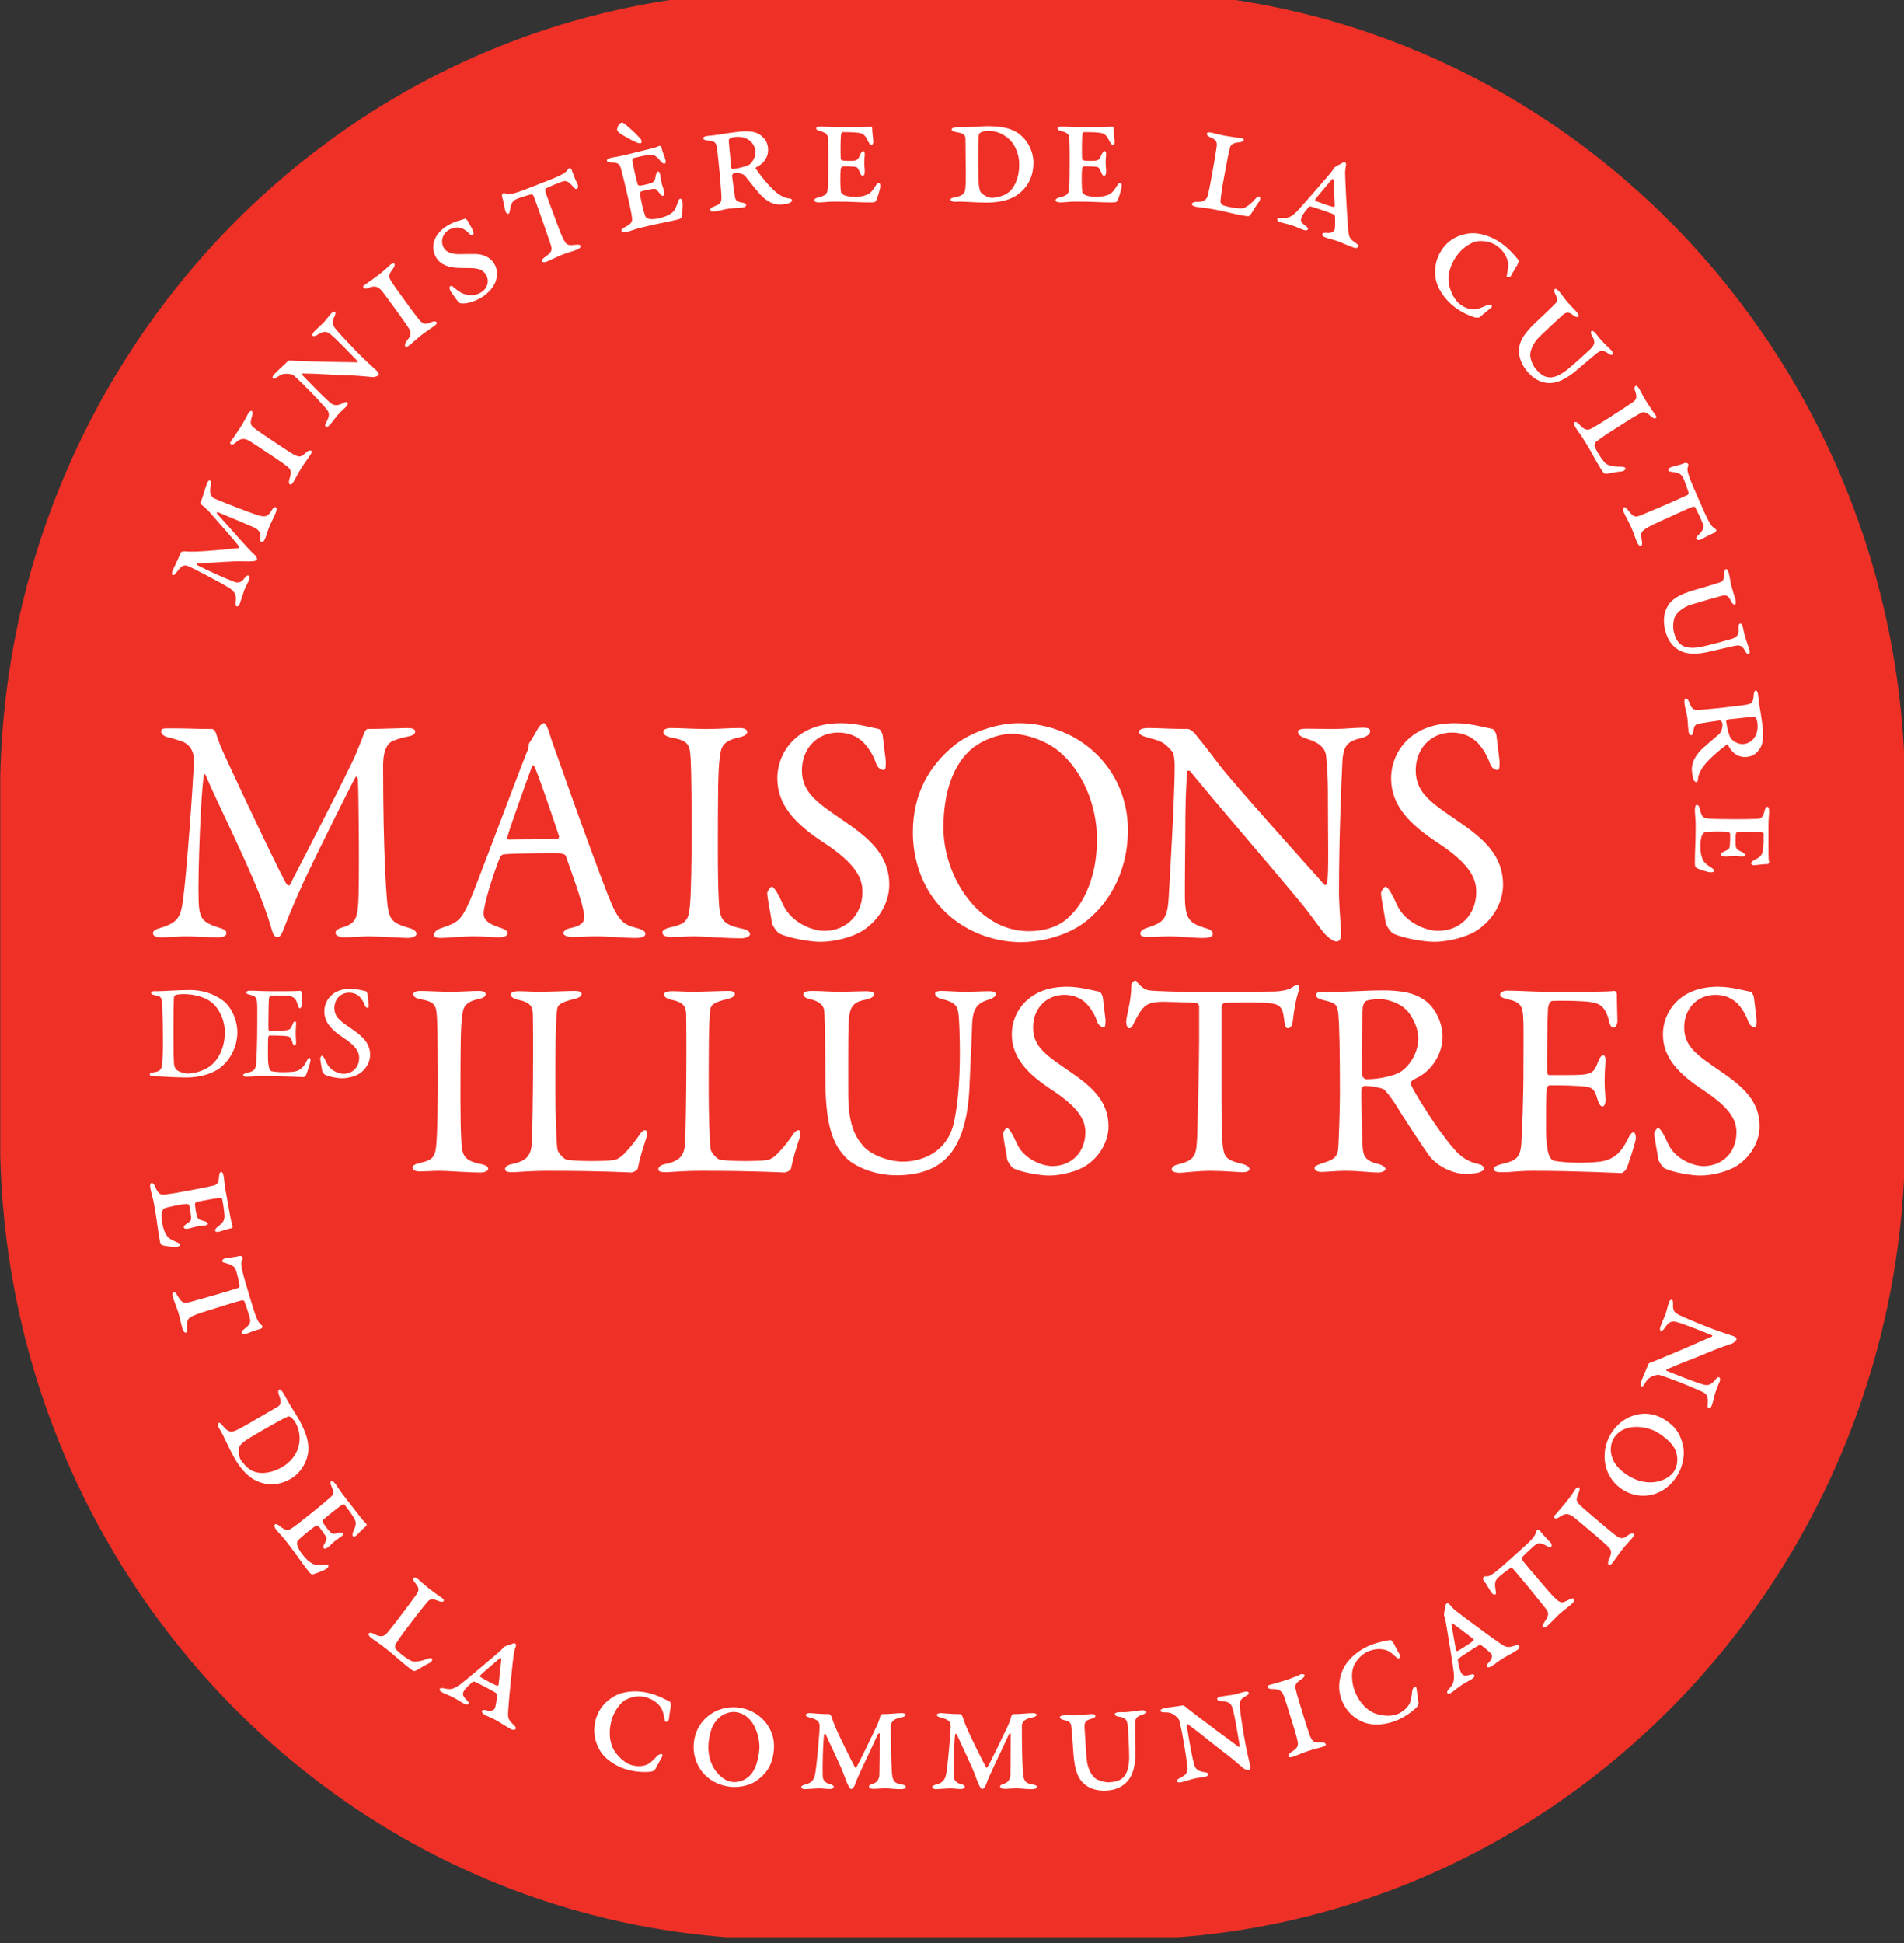 <?xml version="1.0" encoding="UTF-8" standalone="no"?>
<svg
   xmlns:dc="http://purl.org/dc/elements/1.1/"
   xmlns:cc="http://creativecommons.org/ns#"
   xmlns:rdf="http://www.w3.org/1999/02/22-rdf-syntax-ns#"
   xmlns:svg="http://www.w3.org/2000/svg"
   xmlns="http://www.w3.org/2000/svg"
   id="svg1941"
   version="1.1"
   viewBox="0 0 100 102.043"
   height="102.043mm"
   width="100mm">
  <rect x="0" y="0" width="100" height="102.043" fill="#333333" stroke="none"/>
  <defs
     id="defs1935">
    <clipPath
       id="clipPath446"
       clipPathUnits="userSpaceOnUse">
      <path
         id="path444"
         d="m 38.4,726.565 h 75.386 v 76.924 H 38.4 Z" />
    </clipPath>
  </defs>
  <g
     transform="translate(-18.453,-52.028)"
     id="layer1">
    <g
       transform="matrix(1.327,0,0,-1.327,-32.49,1117.92)"
       id="g440">
      <g
         clip-path="url(#clipPath446)"
         id="g442">
        <g
           transform="matrix(0.133,0,0,-0.136,78.396,765.012)"
           id="g448">
          <g
             transform="translate(266.145,49.493)"
             id="g450">
            <path
               id="path452"
               style="fill:#ef3026;fill-opacity:1;fill-rule:nonzero;stroke:none"
               d="M 0,0 C 0,129.157 -104.7,233.858 -233.858,233.858 H -333.07 C -462.228,233.858 -566.929,129.157 -566.929,0 v -99.213 c 0,-129.157 104.701,-233.859 233.859,-233.859 h 99.212 C -104.7,-333.072 0,-228.37 0,-99.213 Z" />
          </g>
        </g>
        <g
           transform="matrix(0.133,0,0,-0.136,78.396,765.012)"
           id="g454">
          <g
             transform="translate(187.586,122.38)"
             id="g456">
            <path
               id="path458"
               style="fill:#ffffff;fill-opacity:1;fill-rule:nonzero;stroke:none"
               d="m 0,0 c 0.358,0.129 0.718,-0.15 1.144,-0.915 0.521,-0.884 0.926,-1.3 1.391,-1.594 1,-0.661 2.376,-0.931 2.751,-0.845 0.379,0.082 1.615,0.476 3.738,1.24 3.98,1.431 8.132,3.228 9.227,3.724 1.085,0.542 1.798,1.106 1.562,3.47 -0.083,0.94 0.032,1.186 0.259,1.269 0.453,0.162 0.766,-0.287 0.978,-0.876 0.357,-0.994 0.767,-2.989 1.176,-4.119 0.453,-1.267 1.09,-2.62 1.14,-2.753 0.146,-0.409 0.24,-1.088 -0.212,-1.25 -0.319,-0.116 -0.614,0.136 -0.972,0.567 -0.938,1.193 -1.948,2.007 -3.44,1.622 C 15.677,-1.305 9.202,-3.888 7.684,-4.485 7.369,-4.598 7.479,-4.915 7.648,-4.957 11.41,-6.615 16.434,-8.382 19.44,-9.65 c 3.562,-1.529 6.593,-2.43 7.77,-2.873 0.447,-0.248 1.053,-0.795 1.167,-1.113 0.146,-0.406 -0.287,-0.765 -1.009,-1.025 -0.318,-0.113 -3.347,-1.051 -5.88,-1.959 -2.621,-0.943 -8.325,-3.25 -9.977,-4.048 -1.7,-0.812 -2.157,-1.388 -2.021,-3.327 -0.009,-0.821 -0.064,-1.095 -0.382,-1.21 -0.314,-0.113 -0.676,0.318 -0.838,0.769 -0.407,1.132 -0.632,2.329 -0.957,3.23 -0.404,1.13 -1.009,2.241 -1.559,3.778 -0.051,0.134 -0.393,1.085 0.106,1.263 0.407,0.146 0.797,-0.375 1.064,-0.689 1.279,-1.99 2.18,-2.229 3.537,-1.893 2.252,0.556 8.092,2.909 10.559,3.847 0.273,0.097 0.13,0.352 0.069,0.381 C 17.82,-13.091 9.335,-9.505 7.493,-8.79 5.717,-8.1 4.366,-7.464 2.971,-6.995 2.451,-6.826 2.188,-6.664 2.06,-6.303 1.686,-5.263 0.326,-2.331 -0.049,-1.293 -0.259,-0.705 -0.181,-0.063 0,0 m -8.329,15.396 c 3.057,-5.334 10.484,-3.517 12.902,-2.132 2.542,1.458 4.839,3.437 5.654,5.397 1.091,2.732 0.264,4.857 -0.31,5.859 -1.601,2.79 -7.372,5.131 -13.246,1.766 -3.542,-2.03 -4.887,-4.129 -5.374,-5.792 -0.683,-1.995 -0.199,-4.098 0.374,-5.098 m -0.919,-1.193 c -1.197,2.083 -2.193,5.276 -1.288,9.005 0.676,2.88 2.534,5.436 5.451,7.108 5.003,2.867 12.24,1.918 16.18,-4.957 0.597,-1.042 2.196,-4.61 1.343,-8.143 C 11.686,13.798 9.972,11.377 6.515,9.395 1.052,6.266 -5.906,8.368 -9.248,14.203 m -16.544,24.104 c 0.224,0.183 0.575,0.288 1.348,-0.195 1.599,-1.104 2.604,-1.336 4.286,-0.127 0.623,0.451 3.208,2.598 7.093,5.816 1.221,1.012 2.337,1.999 2.974,2.587 1.341,1.238 1.473,1.909 0.446,4.052 -0.166,0.424 -0.366,1.193 -0.035,1.47 0.262,0.213 0.683,0.004 1.146,-0.552 0.581,-0.703 2.019,-2.816 2.909,-3.888 1.315,-1.59 2.253,-2.496 3.114,-3.532 0.306,-0.371 0.538,-0.8 0.282,-1.015 -0.334,-0.276 -0.968,-0.115 -1.447,0.238 -1.849,1.402 -2.396,1.383 -4.564,-0.29 -0.806,-0.606 -2.693,-2.17 -4.802,-3.916 -2.402,-1.993 -4.289,-3.556 -5.04,-4.304 -1.271,-1.176 -1.445,-1.571 -0.49,-3.773 0.293,-0.505 0.358,-1.263 0.099,-1.478 -0.185,-0.153 -0.902,0.189 -1.079,0.479 -0.565,0.904 -1.803,2.623 -2.753,3.769 -0.889,1.075 -3.107,3.6 -3.392,3.866 -0.372,0.376 -0.243,0.67 -0.095,0.793 m -14.669,13.294 c -3.791,3.323 -4.806,3.699 -5.382,3.696 -0.268,-0.017 -0.777,-0.084 -1.029,0.136 -0.109,0.095 -0.354,0.693 0.028,1.126 0.757,0.867 1.851,2.911 2.414,3.63 0.252,0.289 0.778,0.595 1.068,0.343 0.289,-0.256 0.111,-0.674 -0.027,-1.705 -0.238,-1.513 -0.016,-2.279 0.605,-2.954 0.693,-0.737 3.095,-2.52 3.839,-2.98 0.247,-0.155 0.677,0.045 0.74,0.117 3.672,4.19 6.857,8.041 9.535,11.314 1.161,1.474 1.506,1.937 -0.074,4.218 -0.375,0.519 -0.76,1.174 -0.505,1.463 0.252,0.287 0.84,0.158 1.346,-0.285 0.901,-0.793 2.694,-2.682 3.633,-3.506 1.735,-1.52 2.222,-1.691 3.74,-3.021 0.468,-0.411 0.785,-1.072 0.565,-1.325 -0.223,-0.253 -0.666,-0.246 -1.443,0.178 -1.829,0.9 -2.281,1.04 -3.226,0.399 -0.719,-0.454 -1.833,-1.583 -3.577,-3.569 -3.227,-3.686 -6.743,-7.695 -7.143,-8.299 -0.123,-0.214 -0.3,-0.633 -0.157,-0.76 1.062,-1.121 3.054,-2.93 3.845,-3.56 0.788,-0.628 1.463,-1.025 3.759,0.283 0.457,0.303 0.895,0.366 1.147,0.143 0.18,-0.157 0.251,-0.733 -0.19,-1.238 -0.349,-0.398 -1.829,-1.719 -3.179,-3.41 -0.381,-0.431 -0.935,-0.264 -1.017,-0.064 -0.396,1.369 -0.5,1.905 -4.583,5.484 z m -9.541,22.461 c -0.57,0.532 -3.803,2.519 -4.561,2.942 -0.162,0.104 -0.437,-0.065 -0.515,-0.186 -0.444,-2.049 -0.941,-5.257 -1.39,-7.587 -0.023,-0.215 0.405,-0.256 0.431,-0.219 0.512,0.361 4.099,2.977 6.062,4.464 0.209,0.152 0.095,0.51 -0.027,0.586 m -7.853,-10.887 c -0.205,0.129 -0.342,0.27 -0.384,0.922 -0.053,0.546 -0.333,1.178 -0.346,1.7 -0.105,0.462 -0.112,0.808 -0.024,1.036 0.252,0.58 0.493,1.679 0.733,3.23 0.295,1.632 1.949,11.611 2.122,13.322 0.178,2.615 -0.184,3.301 -1.373,4.563 -0.467,0.525 -0.769,0.941 -0.564,1.267 0.206,0.325 0.755,0.204 1.12,-0.027 1.014,-0.641 1.901,-1.487 3.239,-2.334 1.056,-0.667 1.984,-1.087 3.039,-1.752 0.487,-0.309 0.832,-0.754 0.628,-1.08 -0.258,-0.405 -0.758,-0.205 -1.305,-0.084 -1.596,0.443 -2.071,0.231 -2.586,-0.581 -0.511,-0.811 -0.852,-2.872 -1.002,-3.741 -0.005,-0.281 0.358,-0.512 1.106,-1.04 1.354,-0.913 4.155,-2.685 4.709,-2.98 0.753,-0.42 0.994,-0.403 1.228,-0.208 0.694,0.468 2.721,2.143 2.927,2.466 0.309,0.487 0.313,1.393 -0.725,2.449 -0.587,0.599 -0.743,0.981 -0.59,1.224 0.18,0.286 0.725,0.336 1.336,-0.048 1.296,-0.82 1.91,-1.379 2.884,-1.995 1.338,-0.849 2.97,-1.597 4.916,-2.83 0.449,-0.28 0.649,-0.862 0.443,-1.187 -0.127,-0.205 -0.499,-0.252 -1.36,0.009 -2.027,0.656 -2.556,0.538 -4.693,-0.954 -2.429,-1.59 -11.399,-8.132 -12.879,-9.3 -0.182,-0.112 -0.769,-0.592 -1.846,-1.845 -0.22,-0.257 -0.593,-0.307 -0.753,-0.202 M -88.91,91.774 c 1.352,3.025 3.597,4.86 6.111,5.892 2.98,1.243 7.211,0.821 10.456,-0.632 2.277,-1.022 4.117,-2.318 5.416,-3.534 0.359,-0.371 0.709,-1.002 0.694,-1.152 -0.038,-0.667 -0.504,-3.355 -0.645,-4.606 -0.014,-0.152 -0.348,-0.424 -0.521,-0.346 -0.351,0.157 -0.743,0.806 -0.772,1.453 -0.032,0.75 -0.21,1.41 -0.301,2.028 -0.255,2.011 -1.935,3.551 -3.819,4.397 -1.623,0.727 -4.163,0.812 -6.812,-0.052 -2.373,-0.833 -4.581,-3.054 -5.916,-6.034 -1.335,-2.983 -1.179,-6.157 -0.602,-7.572 0.429,-1.036 1.684,-3.283 4.228,-4.422 2.194,-0.983 4.38,-0.911 5.989,-0.263 0.925,0.427 1.525,1.054 2.541,1.915 0.371,0.358 0.517,0.45 0.693,0.371 0.22,-0.096 0.601,-0.53 0.329,-1.147 -0.12,-0.262 -1.284,-2.16 -1.795,-3.3 -0.022,-0.044 -0.774,-1.021 -0.968,-0.986 -1.169,0.208 -4.028,0.646 -6.744,1.863 -3.638,1.632 -6.356,4.375 -7.402,6.738 -1.236,2.763 -1.675,6.013 -0.16,9.389 m -22.235,-4.268 c 0.086,0.273 0.325,0.552 1.237,0.567 1.943,-0.059 2.913,0.289 3.669,2.217 0.278,0.718 1.291,3.923 2.804,8.734 0.479,1.512 0.879,2.946 1.092,3.787 0.459,1.768 0.208,2.402 -1.819,3.645 -0.367,0.267 -0.956,0.806 -0.828,1.216 0.105,0.322 0.576,0.374 1.262,0.157 0.869,-0.273 3.223,-1.268 4.553,-1.688 1.971,-0.62 3.249,-0.873 4.534,-1.279 0.457,-0.143 0.885,-0.379 0.786,-0.699 -0.13,-0.412 -0.749,-0.62 -1.343,-0.583 -2.314,0.173 -2.764,-0.139 -3.678,-2.72 -0.351,-0.945 -1.087,-3.284 -1.91,-5.893 -0.938,-2.978 -1.674,-5.313 -1.9,-6.351 -0.427,-1.679 -0.362,-2.103 1.634,-3.437 0.522,-0.265 0.989,-0.864 0.886,-1.186 -0.071,-0.229 -0.86,-0.334 -1.165,-0.185 -0.965,0.455 -2.94,1.227 -4.357,1.675 -1.328,0.419 -4.564,1.34 -4.946,1.409 -0.518,0.11 -0.57,0.43 -0.511,0.614 m -31.923,6.849 c 0.079,0.377 0.502,0.537 1.377,0.508 1.025,-0.008 1.591,0.124 2.081,0.369 1.084,0.521 2.024,1.556 2.146,1.923 0.125,0.366 0.425,1.629 0.864,3.844 0.829,4.146 1.431,8.629 1.571,9.825 0.092,1.205 -0.022,2.109 -2.17,3.127 -0.846,0.415 -0.998,0.64 -0.952,0.874 0.094,0.472 0.639,0.51 1.254,0.389 1.034,-0.207 2.958,-0.886 4.136,-1.12 1.316,-0.263 2.807,-0.413 2.948,-0.442 0.424,-0.085 1.055,-0.358 0.959,-0.826 -0.062,-0.331 -0.431,-0.455 -0.985,-0.539 -1.509,-0.187 -2.724,-0.632 -3.166,-2.112 -0.854,-3.063 -1.98,-9.939 -2.257,-11.548 -0.061,-0.332 0.265,-0.397 0.388,-0.274 3.363,2.367 7.466,5.759 10.104,7.683 3.145,2.262 5.482,4.391 6.467,5.172 0.446,0.256 1.225,0.492 1.557,0.426 0.421,-0.083 0.508,-0.639 0.358,-1.395 -0.065,-0.327 -0.83,-3.409 -1.353,-6.047 -0.546,-2.73 -1.514,-8.808 -1.683,-10.633 -0.177,-1.876 0.077,-2.564 1.812,-3.448 0.697,-0.433 0.904,-0.622 0.838,-0.95 -0.067,-0.332 -0.623,-0.417 -1.093,-0.322 -1.179,0.233 -2.317,0.659 -3.26,0.846 -1.176,0.235 -2.439,0.292 -4.041,0.61 -0.138,0.029 -1.128,0.226 -1.028,0.743 0.087,0.424 0.738,0.491 1.141,0.558 2.366,0.067 3.032,0.717 3.448,2.054 0.683,2.212 1.68,8.432 2.148,11.032 0.058,0.282 -0.234,0.292 -0.289,0.254 -2.91,-2.064 -10.358,-7.485 -11.921,-8.69 -1.508,-1.172 -2.749,-1.999 -3.87,-2.952 -0.413,-0.356 -0.689,-0.499 -1.064,-0.424 -1.085,0.217 -4.297,0.564 -5.38,0.779 -0.612,0.122 -1.12,0.518 -1.085,0.706 m -29.931,2.031 c 0.019,0.242 0.568,0.591 1.152,0.697 1.947,0.309 2.145,1.163 2.221,1.639 0.153,0.857 0.549,6.316 0.632,7.613 0.376,5.846 1.583,8.175 3.701,9.726 1.418,1.064 3.625,1.74 6.262,1.571 2.54,-0.161 4.363,-1 5.679,-2.238 2.414,-2.176 2.994,-5.92 2.836,-9.904 -0.09,-2.882 -0.062,-5.483 -0.1,-6.829 -0.079,-1.966 0.413,-2.575 2.158,-3.121 0.613,-0.183 1.082,-0.406 1.05,-0.884 -0.009,-0.144 -0.412,-0.455 -1.133,-0.409 -1.055,0.066 -2.718,0.413 -4.636,0.536 -1.195,0.076 -1.057,-0.03 -2.259,0.047 -0.623,0.041 -1.239,0.176 -1.212,0.608 0.021,0.335 0.522,0.592 1.054,0.654 2.277,0.239 2.572,1.088 2.814,2.612 0.036,0.575 0.437,6.084 0.418,9.55 -0.161,5.787 -2.698,6.768 -5.764,6.962 -1.632,0.104 -3.354,-0.508 -4.306,-1.12 -0.808,-0.574 -2.331,-2.545 -2.577,-5.658 -0.244,-3.065 -0.508,-6.418 -0.634,-9.153 -0.117,-1.82 0.634,-2.157 2.004,-2.534 1.087,-0.31 1.262,-0.609 1.24,-0.947 -0.015,-0.24 -0.416,-0.501 -1.422,-0.436 -1.248,0.079 -2.057,0.228 -3.639,0.328 -1.965,0.126 -2.796,-0.062 -4.28,0.032 -0.769,0.049 -1.284,0.227 -1.259,0.658 m -36.607,-0.816 c 0,0.337 0.192,0.527 1.345,0.865 2.354,0.575 2.785,1.247 2.785,2.64 0,1.008 -0.72,9.99 -1.295,13.45 -0.337,1.968 -1.057,2.831 -2.883,3.314 -0.72,0.19 -1.297,0.431 -1.297,0.768 0,0.384 0.481,0.623 1.106,0.623 0.574,0 3.505,-0.239 4.129,-0.239 0.961,0 2.257,0.193 3.219,0.193 0.722,0 1.201,-0.193 1.201,-0.673 0,-0.336 -0.577,-0.624 -1.009,-0.721 -2.017,-0.479 -2.209,-1.586 -2.258,-2.4 -0.096,-2.595 0.049,-9.079 0.385,-12.057 0.096,-0.097 0.336,-0.432 0.48,-0.097 1.632,3.604 4.515,9.175 5.669,12.393 0.96,2.641 1.535,3.555 1.92,3.555 0.383,0 0.912,-0.577 1.153,-1.297 0.865,-2.547 3.651,-7.877 6.869,-14.745 0.143,-0.193 0.479,-0.289 0.479,0.046 0,3.94 -0.05,10.182 -0.096,11.769 -0.049,1.489 -0.767,2.305 -1.777,2.641 -1.009,0.338 -1.296,0.479 -1.296,0.864 0,0.385 0.43,0.673 1.296,0.673 1.344,0 2.162,-0.144 3.554,-0.144 1.297,0 2.882,0.239 4.708,0.239 0.479,0 1.391,-0.144 1.391,-0.623 0,-0.385 -0.384,-0.625 -1.391,-0.768 -2.21,-0.339 -2.642,-1.249 -2.786,-3.892 -0.192,-3.122 -0.289,-7.348 -0.289,-13.159 0,-0.768 0.529,-1.971 2.737,-2.353 1.25,-0.241 1.634,-0.528 1.634,-0.818 0,-0.385 -0.53,-0.528 -1.009,-0.528 -2.064,0 -3.216,0.289 -5.955,0.289 -0.143,0 -0.48,0.288 -0.531,0.529 -0.24,0.91 -0.574,1.967 -1.197,3.217 -0.722,1.537 -5.239,10.662 -5.861,11.623 -0.143,0.192 -0.432,0.336 -0.48,0.143 -1.202,-2.209 -4.66,-8.981 -5.715,-11.43 -0.722,-1.635 -1.104,-2.835 -1.298,-3.41 0,-0.047 -0.431,-0.672 -0.625,-0.672 -2.785,0 -4.994,-0.289 -5.811,-0.289 -0.911,0 -1.201,0.289 -1.201,0.481 m -38.998,0 c 0,0.337 0.192,0.527 1.345,0.865 2.351,0.575 2.785,1.247 2.785,2.64 0,1.008 -0.721,9.99 -1.298,13.45 -0.335,1.968 -1.057,2.831 -2.88,3.314 -0.723,0.19 -1.298,0.431 -1.298,0.768 0,0.384 0.482,0.623 1.105,0.623 0.576,0 3.507,-0.239 4.13,-0.239 0.961,0 2.258,0.193 3.217,0.193 0.722,0 1.201,-0.193 1.201,-0.673 0,-0.336 -0.575,-0.624 -1.008,-0.721 -2.016,-0.479 -2.209,-1.586 -2.258,-2.4 -0.094,-2.595 0.049,-9.079 0.384,-12.057 0.097,-0.097 0.338,-0.432 0.481,-0.097 1.633,3.604 4.515,9.175 5.667,12.393 0.962,2.641 1.538,3.555 1.922,3.555 0.385,0 0.912,-0.577 1.152,-1.297 0.865,-2.547 3.65,-7.877 6.868,-14.745 0.144,-0.193 0.482,-0.289 0.482,0.046 0,3.94 -0.048,10.182 -0.098,11.769 -0.047,1.489 -0.766,2.305 -1.776,2.641 -1.009,0.338 -1.297,0.479 -1.297,0.864 0,0.385 0.432,0.673 1.297,0.673 1.346,0 2.162,-0.144 3.554,-0.144 1.296,0 2.882,0.239 4.707,0.239 0.481,0 1.393,-0.144 1.393,-0.623 0,-0.385 -0.385,-0.625 -1.393,-0.768 -2.209,-0.339 -2.641,-1.249 -2.785,-3.892 -0.192,-3.122 -0.289,-7.348 -0.289,-13.159 0,-0.768 0.528,-1.971 2.737,-2.353 1.25,-0.241 1.634,-0.528 1.634,-0.818 0,-0.385 -0.528,-0.528 -1.008,-0.528 -2.066,0 -3.219,0.289 -5.957,0.289 -0.143,0 -0.48,0.288 -0.529,0.529 -0.238,0.91 -0.575,1.967 -1.201,3.217 -0.717,1.537 -5.234,10.662 -5.858,11.623 -0.145,0.192 -0.433,0.336 -0.481,0.143 -1.2,-2.209 -4.659,-8.981 -5.715,-11.43 -0.72,-1.635 -1.104,-2.835 -1.297,-3.41 0,-0.047 -0.432,-0.672 -0.624,-0.672 -2.785,0 -4.994,-0.289 -5.812,-0.289 -0.912,0 -1.199,0.289 -1.199,0.481 m -21.132,-0.808 c 6.121,0.549 7.57,8.056 7.32,10.83 -0.261,2.92 -1.103,5.835 -2.544,7.39 -2.025,2.134 -4.302,2.267 -5.45,2.166 -3.204,-0.288 -7.739,-4.554 -7.136,-11.299 0.365,-4.067 1.712,-6.164 3.019,-7.298 1.529,-1.456 3.641,-1.892 4.791,-1.789 m 0.698,-1.336 c -2.393,-0.215 -5.711,0.21 -8.72,2.593 -2.334,1.815 -3.883,4.571 -4.183,7.918 -0.516,5.74 3.366,11.924 11.258,12.633 1.196,0.107 5.104,0.073 7.961,-2.181 2.793,-2.11 4.277,-4.676 4.633,-8.648 0.564,-6.267 -4.253,-11.715 -10.949,-12.315 m -42.189,4.002 c -0.76,3.228 -0.094,6.048 1.277,8.394 1.61,2.799 5.229,5.033 8.689,5.849 2.43,0.572 4.679,0.661 6.448,0.485 0.514,-0.079 1.171,-0.366 1.253,-0.495 0.377,-0.554 1.636,-2.969 2.287,-4.051 0.078,-0.128 -0.019,-0.547 -0.205,-0.59 -0.374,-0.088 -1.083,0.189 -1.495,0.683 -0.482,0.576 -1.022,0.992 -1.473,1.431 -1.424,1.439 -3.692,1.645 -5.703,1.171 -1.73,-0.409 -3.8,-1.883 -5.381,-4.181 -1.38,-2.102 -1.783,-5.206 -1.033,-8.387 0.75,-3.177 2.802,-5.605 4.12,-6.379 0.972,-0.563 3.334,-1.584 6.046,-0.943 2.336,0.551 4.033,1.938 4.916,3.428 0.477,0.902 0.57,1.764 0.857,3.064 0.076,0.514 0.136,0.673 0.324,0.718 0.234,0.057 0.803,-0.058 0.958,-0.711 0.065,-0.28 0.291,-2.497 0.578,-3.713 0.011,-0.047 0.007,-1.281 -0.17,-1.373 -1.055,-0.544 -3.589,-1.932 -6.49,-2.615 -3.878,-0.915 -7.704,-0.387 -9.972,0.857 -2.66,1.445 -4.982,3.759 -5.831,7.358 M -340.54,87.087 c -0.75,-0.23 -4.089,-2.027 -4.834,-2.472 -0.17,-0.089 -0.165,-0.409 -0.099,-0.536 1.551,-1.412 4.08,-3.454 5.867,-5.01 0.176,-0.127 0.426,0.22 0.404,0.264 -0.054,0.622 -0.518,5.037 -0.819,7.482 -0.025,0.258 -0.392,0.337 -0.519,0.272 m 5.477,-12.259 c -0.212,-0.108 -0.404,-0.156 -0.991,0.135 -0.497,0.226 -1.185,0.299 -1.641,0.55 -0.454,0.142 -0.758,0.309 -0.911,0.501 -0.374,0.507 -1.204,1.267 -2.425,2.256 -1.263,1.072 -9.068,7.508 -10.461,8.516 -2.175,1.466 -2.947,1.493 -4.637,1.1 -0.686,-0.141 -1.201,-0.192 -1.379,0.148 -0.178,0.34 0.203,0.754 0.586,0.955 1.064,0.555 2.239,0.9 3.645,1.634 1.106,0.576 1.934,1.172 3.041,1.749 0.511,0.267 1.067,0.342 1.245,0 0.222,-0.426 -0.201,-0.755 -0.58,-1.17 -1.183,-1.16 -1.239,-1.676 -0.794,-2.527 0.445,-0.853 2.058,-2.176 2.733,-2.745 0.239,-0.146 0.622,0.053 1.453,0.434 1.471,0.714 4.408,2.246 4.94,2.578 0.744,0.442 0.847,0.661 0.8,0.959 -0.059,0.838 -0.49,3.43 -0.668,3.77 -0.268,0.512 -1.048,0.97 -2.482,0.6 -0.812,-0.207 -1.222,-0.149 -1.355,0.106 -0.156,0.299 0.071,0.797 0.71,1.131 1.362,0.71 2.154,0.96 3.175,1.494 1.405,0.733 2.87,1.768 4.913,2.835 0.469,0.244 1.071,0.127 1.25,-0.214 0.111,-0.214 -0.033,-0.559 -0.689,-1.172 -1.585,-1.426 -1.748,-1.943 -1.531,-4.539 0.158,-2.897 1.32,-13.94 1.588,-15.805 0.004,-0.212 0.125,-0.964 0.666,-2.522 0.114,-0.319 -0.031,-0.666 -0.201,-0.757 m -30.144,-19.126 c -0.206,0.268 -0.354,0.697 0.49,1.649 1.1,1.327 1.093,2.048 0.253,3.219 -1.102,1.518 -2.331,3.118 -3.472,4.603 -3.976,5.181 -4.58,5.808 -5.202,6.544 -0.837,0.93 -1.718,1.524 -3.895,0.339 -0.955,-0.492 -1.359,-0.438 -1.593,-0.134 -0.205,0.267 0.031,0.751 0.678,1.247 1.297,0.995 1.793,1.135 4.385,3.123 2.667,2.048 4.349,3.643 5.798,4.753 1.141,0.876 1.989,1.588 2.459,1.766 0.18,0.079 0.614,-0.011 1.059,-0.276 1.459,-0.877 2.766,-1.631 3.865,-2.118 0.417,-0.226 0.828,-1 0.6,-1.175 -0.266,-0.206 -0.652,-0.259 -1.664,0.114 -1.302,0.515 -2.574,0.752 -3.534,0.74 -0.853,0.009 -1.35,-0.37 -2.056,-0.79 -0.85,-0.471 -2.449,-1.701 -3.476,-2.73 -0.39,-0.36 -0.4,-1.215 -0.224,-1.443 0.771,-1.165 1.603,-2.403 2.567,-3.661 1.93,-2.516 5.918,-7.628 7.209,-8.998 0.574,-0.588 1.63,-0.625 2.759,-0.123 1.09,0.473 1.628,0.403 1.834,0.137 0.145,-0.192 0.025,-0.588 -0.308,-0.781 -1.089,-0.714 -2.785,-1.895 -4.081,-2.889 -1.715,-1.318 -2.702,-2.317 -3.198,-2.697 -0.646,-0.499 -1.108,-0.608 -1.253,-0.419 m -27.077,-16.084 c -0.163,-0.361 -0.093,-0.66 0.096,-0.809 1.105,-1.001 4.937,-3.977 5.588,-4.312 0.182,-0.081 0.64,-0.198 0.761,-0.049 2.207,2.785 2.423,3.289 2.803,3.846 0.773,1.284 0.643,2.125 -0.213,3.906 -0.363,0.779 -0.274,1.201 -0.125,1.388 0.088,0.114 0.524,0.197 0.976,-0.162 0.526,-0.417 1.899,-1.935 2.989,-2.8 0.152,-0.119 0.199,-0.522 -0.019,-0.721 -0.904,-0.752 -0.986,-0.933 -6.716,-8.159 -1.135,-1.43 -1.938,-2.753 -2.476,-3.431 -0.476,-0.602 -0.955,-0.896 -1.219,-0.688 -0.338,0.269 -0.167,0.87 0.077,1.411 0.877,1.878 0.528,2.523 -0.232,3.187 -1.559,1.36 -3.477,2.879 -5.21,4.253 -2.445,1.939 -4.921,3.841 -5.997,4.574 -1.405,0.929 -1.918,1.213 -4.078,-0.507 -0.442,-0.324 -0.988,-0.627 -1.327,-0.357 -0.375,0.298 0.019,1.026 0.407,1.516 0.717,0.904 1.918,2.033 2.873,3.239 4.089,5.155 3.87,5.266 6.678,8.804 0.655,0.827 0.91,0.994 1.292,0.935 0.586,-0.033 3.516,-1.132 4.118,-1.609 0.188,-0.15 0.827,-0.657 0.529,-1.033 -0.179,-0.227 -0.622,-0.242 -1.35,-0.156 -2.558,0.252 -3.105,-0.051 -4.368,-0.949 -0.54,-0.371 -1.45,-1.365 -2.136,-2.23 -0.687,-0.865 -1.348,-2.24 -1.377,-2.586 -0.044,-0.21 -0.025,-0.962 0.095,-1.118 0.724,-0.941 4.555,-3.916 5.321,-4.342 0.323,-0.133 0.737,-0.154 0.826,-0.042 0.552,0.542 2.238,2.823 2.447,3.395 0.117,0.458 -0.102,0.877 -0.586,1.811 -0.303,0.548 -0.456,0.973 -0.276,1.199 0.239,0.301 0.644,0.348 1.472,-0.308 0.789,-0.626 0.813,-0.828 1.906,-1.693 0.977,-0.777 1.557,-1.052 1.82,-1.262 0.489,-0.387 0.835,-0.723 0.598,-1.024 -0.211,-0.265 -0.834,-0.198 -1.321,-0.119 -1.698,0.488 -2.034,0.449 -3.319,-1.168 -0.269,-0.339 -0.924,-1.167 -1.327,-1.83 m -12.117,-16.137 c -4.11,2.294 -7.502,1.93 -9.136,0.974 -1.299,-0.651 -2.796,-2.347 -3.285,-3.227 -0.445,-0.798 -0.643,-1.842 -0.39,-3.359 0.078,-0.648 0.741,-1.237 1.635,-1.901 0.749,-0.529 3.094,-1.947 5.485,-3.281 5.787,-3.228 6.548,-3.542 7.391,-3.902 0.168,-0.096 0.537,-0.026 0.892,0.216 0.51,0.322 1.22,1.3 1.383,1.594 1.287,2.306 1.483,4.727 0.876,6.99 -0.588,2.198 -2.376,4.516 -4.851,5.896 m 2.479,3.457 c 2.979,-1.662 5.002,-4.933 5.268,-8.106 0.264,-2.679 -0.772,-5.621 -2.69,-9.06 -0.773,-1.386 -2.546,-3.97 -3.318,-5.355 -0.468,-0.839 -1.028,-1.846 -1.516,-2.619 -0.416,-0.647 -0.841,-1.016 -1.218,-0.805 -0.169,0.094 -0.271,0.702 -0.05,1.293 0.784,2.093 0.845,2.993 -0.329,3.65 -2.015,1.122 -7.798,4.459 -9.265,5.278 -2.013,1.123 -2.456,1.314 -3.383,1.722 -0.909,0.341 -1.903,0.729 -3.702,-1.51 -0.343,-0.414 -0.778,-0.996 -1.196,-0.763 -0.335,0.187 -0.289,0.766 0.085,1.438 0.351,0.627 0.535,0.856 0.791,1.316 0.726,1.302 2.042,4.253 3.587,7.021 2.222,3.984 4.503,5.902 6.351,6.85 2.751,1.382 6.433,1.967 10.585,-0.35 m -13.37,-57.028 c -1.473,-4.824 -1.399,-5.899 -1.157,-6.426 0.127,-0.239 0.395,-0.673 0.297,-0.996 -0.04,-0.137 -0.485,-0.604 -1.036,-0.434 -1.102,0.335 -3.416,0.487 -4.304,0.71 -0.366,0.111 -0.861,0.464 -0.749,0.83 0.112,0.368 0.567,0.378 1.562,0.677 1.478,0.402 2.088,0.922 2.447,1.765 0.385,0.937 1.025,3.855 1.139,4.725 0.039,0.291 -0.32,0.599 -0.41,0.627 -5.33,1.625 -10.148,2.944 -14.235,4.041 -1.819,0.454 -2.386,0.577 -3.813,-1.799 -0.318,-0.557 -0.759,-1.175 -1.126,-1.065 -0.368,0.113 -0.49,0.704 -0.293,1.345 0.351,1.152 1.337,3.562 1.702,4.755 0.672,2.206 0.628,2.721 1.216,4.649 0.182,0.599 0.654,1.157 0.977,1.059 0.321,-0.099 0.499,-0.504 0.429,-1.386 -0.07,-2.039 -0.012,-2.506 0.961,-3.106 0.711,-0.469 2.199,-1.023 4.726,-1.792 4.687,-1.431 9.785,-2.985 10.503,-3.104 0.243,-0.023 0.698,-0.011 0.755,0.172 0.586,1.427 1.416,3.986 1.664,4.965 0.249,0.979 0.336,1.756 -1.801,3.312 -0.463,0.292 -0.702,0.665 -0.602,0.985 0.07,0.231 0.563,0.532 1.206,0.338 0.505,-0.154 2.319,-0.96 4.414,-1.498 0.551,-0.17 0.627,-0.744 0.48,-0.899 -1.086,-0.926 -1.534,-1.241 -3.118,-6.431 z m -15.079,-22.87 c 0.025,-0.394 0.225,-0.626 0.463,-0.671 1.447,-0.364 6.225,-1.197 6.961,-1.185 0.196,0.011 0.657,0.122 0.692,0.311 0.645,3.495 0.599,4.041 0.674,4.71 0.081,1.499 -0.429,2.18 -2.021,3.353 -0.684,0.516 -0.803,0.928 -0.76,1.166 0.025,0.142 0.371,0.42 0.937,0.316 0.661,-0.123 2.584,-0.821 3.952,-1.073 0.191,-0.034 0.422,-0.37 0.323,-0.645 -0.447,-1.09 -0.433,-1.288 -2.106,-10.356 -0.333,-1.795 -0.423,-3.342 -0.579,-4.191 -0.139,-0.756 -0.425,-1.241 -0.755,-1.179 -0.425,0.078 -0.556,0.689 -0.594,1.282 -0.106,2.07 -0.715,2.476 -1.698,2.706 -2.013,0.469 -4.421,0.914 -6.595,1.313 -3.069,0.568 -6.149,1.086 -7.441,1.227 -1.678,0.164 -2.264,0.175 -3.366,-2.358 -0.237,-0.494 -0.578,-1.016 -1.003,-0.939 -0.472,0.088 -0.466,0.918 -0.353,1.532 0.208,1.133 0.741,2.696 1.02,4.207 1.195,6.469 0.95,6.467 1.768,10.907 0.193,1.039 0.34,1.304 0.705,1.431 0.534,0.244 3.635,0.651 4.392,0.511 0.235,-0.045 1.038,-0.193 0.951,-0.665 -0.053,-0.283 -0.434,-0.505 -1.118,-0.769 -2.378,-0.978 -2.718,-1.503 -3.414,-2.887 -0.303,-0.58 -0.641,-1.886 -0.842,-2.972 -0.201,-1.086 -0.14,-2.612 -0.003,-2.931 0.058,-0.204 0.427,-0.86 0.606,-0.941 1.083,-0.491 5.862,-1.326 6.738,-1.341 0.348,0.033 0.722,0.209 0.749,0.352 0.234,0.738 0.653,3.543 0.57,4.142 -0.112,0.46 -0.503,0.728 -1.368,1.327 -0.524,0.343 -0.857,0.648 -0.804,0.929 0.068,0.38 0.404,0.61 1.443,0.419 0.992,-0.183 1.106,-0.352 2.476,-0.603 1.229,-0.227 1.869,-0.201 2.2,-0.259 0.614,-0.114 1.078,-0.25 1.008,-0.625 -0.061,-0.333 -0.642,-0.567 -1.11,-0.725 -1.728,-0.365 -2.008,-0.557 -2.383,-2.587 -0.079,-0.425 -0.269,-1.465 -0.315,-2.239" />
          </g>
        </g>
        <g
           transform="matrix(0.133,0,0,-0.136,78.396,765.012)"
           id="g460">
          <g
             transform="translate(210.515,6.101)"
             id="g462">
            <path
               id="path464"
               style="fill:#ffffff;fill-opacity:1;fill-rule:nonzero;stroke:none"
               d="m 0,0 c -5.674,0 -9.48,1.701 -11.996,3.969 -2.755,2.431 -4.456,6.078 -4.456,9.888 0,6.886 4.864,11.587 11.75,16.045 8.508,5.428 10.129,9.077 10.129,12.479 0,5.835 -4.212,9.803 -9.805,9.803 -3.08,0 -8.426,-2.025 -10.536,-6.48 -1.132,-2.515 -2.348,-4.618 -2.996,-4.618 -0.325,0 -1.136,1.214 -1.136,1.537 0,1.296 0.811,4.86 1.218,7.617 0,0.326 1.053,2.108 1.863,2.595 2.513,1.212 8.021,2.104 10.615,2.104 3.644,0 8.429,-1.215 11.019,-2.916 4.375,-2.835 6.645,-7.376 6.645,-11.425 0,-7.294 -4.941,-11.507 -11.182,-15.723 -7.131,-4.781 -11.263,-7.294 -11.263,-13.047 0,-5.428 3.889,-9.478 9.318,-9.478 2.349,0 4.295,0.726 5.754,1.863 0.81,0.486 2.997,2.918 3.971,5.834 0.323,1.136 1.297,1.703 1.945,1.703 0.567,0 0.567,-0.811 0.567,-2.189 0,-0.322 -0.65,-5.025 -0.81,-6.563 0,-0.162 -0.487,-1.379 -0.97,-1.54 C 8.181,1.213 3.966,0 0,0 m -50.249,1.458 c -5.431,0 -8.591,-0.324 -12.4,-0.324 -1.135,0 -2.268,0.404 -2.268,1.135 0,0.646 0.647,0.968 2.347,1.377 3.566,0.81 4.379,1.782 4.54,5.347 0.16,2.352 0.079,4.052 0.079,13.695 0,10.049 -0.405,19.612 -0.645,23.016 -0.326,4.374 -1.863,4.943 -5.918,5.912 -1.297,0.326 -2.268,0.732 -2.268,1.299 0,0.891 0.89,1.054 2.428,1.054 3.082,0 4.867,-0.408 9.159,-0.408 13.209,0 25.447,0.65 26.34,0.65 0.403,0 1.131,-0.65 1.375,-0.973 0.569,-0.727 2.837,-8.022 2.917,-8.67 0.162,-0.892 -0.08,-2.187 -0.648,-2.187 -0.486,0 -0.973,0.484 -1.864,2.266 -1.946,3.811 -4.133,5.353 -6.725,6 -1.782,0.485 -6.727,0.566 -7.7,0.566 -3.242,0 -5.993,-0.323 -7.373,-0.566 -0.567,-0.162 -1.216,-0.811 -1.543,-1.785 -0.483,-1.296 -0.809,-4.377 -0.809,-6.725 0,-3.484 -0.079,-11.022 0.244,-12.721 0,-0.164 0.405,-0.731 0.732,-0.731 2.186,0 5.428,0 8.02,0.162 4.943,0.244 5.266,0.485 6.402,4.214 0.245,0.89 0.81,1.782 1.378,1.782 0.566,0 0.973,-0.892 0.889,-2.349 -0.081,-1.621 -0.24,-2.756 -0.24,-4.942 0,-1.945 0.082,-3.568 0.24,-5.837 0.084,-0.648 -0.081,-1.783 -0.645,-1.783 -0.488,0 -0.973,0.487 -1.46,1.703 -1.459,3.727 -1.782,4.052 -9.399,4.052 h -5.269 c -0.405,0 -0.484,-0.488 -0.566,-0.812 -0.162,-1.216 0.082,-16.447 0.24,-18.475 0.165,-1.864 1.056,-2.267 1.219,-2.267 3.565,-0.164 9.399,0 11.506,0.323 2.594,0.404 4.374,1.215 5.429,5.51 0.161,0.81 0.568,1.945 1.297,1.945 0.732,0 1.215,-0.972 1.215,-2.107 0,-1.622 -0.16,-3.971 -0.16,-7.699 -0.083,-0.404 -0.488,-0.971 -0.732,-0.892 -1.215,0.164 -4.78,0.245 -7.452,0.245 z m -38.987,13.288 c 0,5.107 -3.16,8.673 -5.347,10.049 -1.136,0.728 -5.432,2.109 -10.131,2.109 -0.487,0 -1.134,-0.57 -1.296,-1.217 -0.245,-1.378 0,-17.019 0.242,-19.854 0,-0.322 0.567,-1.538 0.972,-1.7 0.893,-0.407 3.483,-0.57 3.891,-0.57 2.592,0 6.077,1.218 8.022,3.081 2.351,2.349 3.647,6.156 3.647,8.102 m 7.21,-0.162 c 0,-3.888 -1.942,-7.94 -4.617,-10.128 -3.243,-2.671 -7.617,-3.404 -13.208,-3.404 -4.376,0 -10.13,0.406 -13.129,0.406 h -4.538 c -1.782,0 -2.188,0.405 -2.188,0.97 0,0.648 0.729,1.054 1.944,1.381 3.649,0.89 4.376,1.051 4.701,4.05 0.324,3.161 0.485,10.535 0.485,23.014 0,4.861 -0.322,13.451 -0.485,15.965 -0.242,3.076 -1.702,3.563 -5.267,4.697 -1.052,0.407 -1.783,0.569 -1.783,1.217 0,0.809 1.052,1.135 2.106,1.135 0.892,0 5.107,-0.326 6.567,-0.326 5.509,0 7.047,0.486 10.451,0.486 0.405,0 1.945,-0.241 1.945,-1.052 0,-0.406 -0.568,-0.972 -1.945,-1.379 -3.809,-0.89 -4.702,-2.024 -4.861,-5.427 -0.245,-4.701 -0.407,-14.993 -0.324,-16.37 0,-0.243 0.404,-0.972 0.971,-0.972 2.432,0 5.43,0.729 5.756,1.055 0.486,0.324 2.106,2.347 3.237,4.049 3.244,5.107 7.378,11.344 10.214,15.237 2.348,2.996 6.967,5.269 10.775,5.269 1.703,0 3.489,-0.164 4.46,-0.57 0.488,-0.243 1.131,-0.566 1.131,-1.052 0,-0.324 -0.643,-0.974 -1.296,-1.137 -3.561,-0.726 -5.752,-2.185 -7.938,-4.781 -4.945,-5.51 -11.75,-16.449 -12.563,-18.395 -0.164,-0.322 0.081,-1.052 0.324,-1.215 0.569,-0.403 2.109,-1.135 2.514,-1.376 3.97,-2.432 6.561,-6.969 6.561,-11.347 M -150.417,1.538 c -10.37,0 -16.853,-0.24 -18.96,-0.486 -1.217,-0.08 -2.512,-1.296 -2.759,-1.538 -0.888,-0.732 -0.888,-1.296 -1.295,-1.296 -0.482,0 -1.215,0.727 -1.215,1.296 0,4.781 -1.539,9.154 -1.539,10.697 0,0.809 0.325,1.862 0.808,1.862 0.326,0 0.811,0.08 1.543,-1.622 1.374,-2.673 2.35,-3.971 2.672,-4.214 1.215,-1.377 2.917,-1.861 5.995,-1.861 1.297,0 8.429,0.16 10.052,0.405 0.244,0 0.644,0.404 0.644,1.052 v 9.644 c 0,6.238 -0.4,22.77 -0.564,27.55 -0.245,6.077 -0.406,7.458 -6.078,8.752 -0.73,0.163 -1.537,0.81 -1.537,1.378 0,0.487 0.807,0.974 2.429,0.974 1.052,0 5.186,-0.57 9.237,-0.57 3.566,0 8.589,0.408 9.238,0.408 0.809,0 2.268,-0.082 2.268,-0.974 0,-0.567 -1.132,-1.216 -2.185,-1.46 -5.027,-1.134 -5.433,-2.107 -5.835,-5.751 -0.325,-3.001 -0.325,-10.698 -0.325,-20.097 V 5.833 c 0,-0.162 0.325,-0.973 0.727,-1.052 0.976,-0.245 9.97,-0.245 11.346,-0.161 5.027,0.24 6.077,0.649 6.564,4.861 0.245,2.023 0.568,2.592 1.131,2.592 0.654,0 1.3,-0.809 1.381,-1.541 0.488,-4.214 0.972,-6.723 1.785,-9.234 0.402,-1.136 0.078,-1.866 -0.327,-1.866 -0.324,0 -0.567,0.16 -1.136,0.485 -1.13,0.812 -2.589,1.296 -5.509,1.46 -3.324,0.081 -14.341,0.161 -18.556,0.161 M -193.763,0 c -5.671,0 -9.48,1.701 -11.993,3.969 -2.753,2.431 -4.454,6.078 -4.454,9.888 0,6.886 4.859,11.587 11.75,16.045 8.507,5.428 10.127,9.077 10.127,12.479 0,5.835 -4.214,9.803 -9.804,9.803 -3.079,0 -8.428,-2.025 -10.534,-6.48 -1.138,-2.515 -2.354,-4.618 -2.997,-4.618 -0.326,0 -1.135,1.214 -1.135,1.537 0,1.296 0.809,4.86 1.212,7.617 0,0.326 1.055,2.108 1.865,2.595 2.512,1.212 8.024,2.104 10.615,2.104 3.648,0 8.427,-1.215 11.021,-2.916 4.376,-2.835 6.647,-7.376 6.647,-11.425 0,-7.294 -4.943,-11.507 -11.182,-15.723 -7.131,-4.781 -11.266,-7.294 -11.266,-13.047 0,-5.428 3.89,-9.478 9.319,-9.478 2.35,0 4.295,0.726 5.756,1.863 0.808,0.486 2.996,2.918 3.969,5.834 0.324,1.136 1.298,1.703 1.944,1.703 0.565,0 0.565,-0.811 0.565,-2.189 0,-0.322 -0.645,-5.025 -0.808,-6.563 0,-0.162 -0.485,-1.379 -0.973,-1.54 C -185.576,1.213 -189.791,0 -193.763,0 m -78.504,2.188 c 0,0.727 0.892,1.132 1.864,1.375 3.078,0.65 4.213,1.948 4.377,3.486 0.078,1.053 0.322,7.535 0.322,19.205 0,13.614 1.945,19.53 6.484,23.824 1.944,1.783 7.374,4.781 14.667,4.781 3.566,0 7.941,-0.487 11.668,-2.593 5.835,-3.241 9.726,-10.372 10.129,-24.472 0.163,-4.213 0.65,-13.21 0.732,-16.692 0.162,-5.109 1.782,-6.482 5.265,-7.456 1.134,-0.409 1.782,-0.972 1.782,-1.458 0,-0.65 -0.729,-0.89 -2.025,-0.89 -2.27,0 -3.972,0.16 -7.292,0.16 -2.594,0 -4.863,-0.245 -6.89,-0.245 -1.376,0 -1.863,0.325 -1.863,0.811 0,0.567 0.891,1.296 1.703,1.458 4.537,1.054 5.104,2.189 5.347,5.27 0.082,0.973 0.325,5.186 0.325,10.452 0,9.237 -0.81,16.044 -1.784,20.338 -2.026,8.916 -9.886,11.348 -15.152,11.348 -4.214,0 -9.481,-1.948 -11.75,-4.458 -2.513,-2.835 -4.538,-6.32 -4.538,-15.48 0,-11.504 -0.081,-19.932 0.323,-22.607 0.487,-3.24 2.027,-4.05 4.944,-4.619 1.54,-0.326 2.43,-0.89 2.43,-1.538 0,-0.65 -0.972,-0.89 -2.512,-0.89 -1.782,0 -4.862,0.16 -7.86,0.16 -2.999,0 -4.943,-0.245 -8.346,-0.245 -1.297,0 -2.35,0.325 -2.35,0.975 m -41.441,0.081 c 0,0.567 0.647,1.213 2.269,1.54 3.809,0.727 4.214,2.268 4.293,4.05 0.083,2.673 0.083,8.266 0.083,11.506 0,11.75 -0.242,24.635 -0.406,26.662 -0.405,3.161 -1.539,4.699 -5.995,5.589 -1.297,0.245 -1.947,0.895 -1.947,1.46 0,0.73 0.811,0.893 2.35,0.893 1.135,0 4.945,-0.408 10.455,-0.408 16.45,0 23.824,0.486 24.795,0.486 0.326,0 1.865,-0.486 1.945,-1.375 0.65,-3.08 1.216,-4.78 2.512,-8.753 0.325,-1.296 0.082,-2.188 -0.322,-2.188 -0.406,0 -1.136,0.326 -2.027,1.783 -2.187,3.079 -3.484,4.297 -4.619,5.428 -1.621,1.459 -2.593,1.459 -3.241,1.543 -1.215,0.162 -3.484,0.241 -5.753,0.241 -2.674,0 -5.674,-0.079 -7.78,-0.403 -0.648,-0.083 -2.594,-1.944 -2.756,-3.08 -0.322,-2.675 -0.565,-10.454 -0.565,-16.775 0,-11.991 0,-20.178 0.484,-23.824 0.162,-1.216 0.731,-2.108 5.431,-3.162 1.216,-0.322 1.863,-0.808 1.863,-1.377 0,-0.567 -0.568,-0.892 -2.026,-0.892 -1.943,0 -7.456,0.245 -10.615,0.245 -2.35,0 -3.81,-0.16 -5.998,-0.16 -1.783,0 -2.43,0.403 -2.43,0.971 m -45.606,0 c 0,0.567 0.648,1.213 2.269,1.54 3.809,0.727 4.213,2.268 4.295,4.05 0.081,2.673 0.081,8.266 0.081,11.506 0,11.75 -0.244,24.635 -0.405,26.662 -0.406,3.161 -1.54,4.699 -5.997,5.589 -1.297,0.245 -1.945,0.895 -1.945,1.46 0,0.73 0.81,0.893 2.35,0.893 1.135,0 4.942,-0.408 10.454,-0.408 16.45,0 23.823,0.486 24.795,0.486 0.326,0 1.866,-0.486 1.945,-1.375 0.648,-3.08 1.215,-4.78 2.514,-8.753 0.324,-1.296 0.081,-2.188 -0.325,-2.188 -0.405,0 -1.135,0.326 -2.027,1.783 -2.187,3.079 -3.484,4.297 -4.618,5.428 -1.62,1.459 -2.594,1.459 -3.241,1.543 -1.216,0.162 -3.485,0.241 -5.754,0.241 -2.674,0 -5.673,-0.079 -7.78,-0.403 -0.648,-0.083 -2.593,-1.944 -2.755,-3.08 -0.323,-2.675 -0.567,-10.454 -0.567,-16.775 0,-11.991 0,-20.178 0.488,-23.824 0.16,-1.216 0.728,-2.108 5.428,-3.162 1.215,-0.322 1.863,-0.808 1.863,-1.377 0,-0.567 -0.567,-0.892 -2.026,-0.892 -1.943,0 -7.456,0.245 -10.615,0.245 -2.349,0 -3.808,-0.16 -5.997,-0.16 -1.782,0 -2.43,0.403 -2.43,0.971 m -21.709,24.876 c 0,6.89 -0.162,15.316 -0.404,18.15 -0.325,3.809 -0.649,5.028 -4.701,5.918 -1.621,0.322 -2.431,0.81 -2.431,1.376 0,0.568 0.566,1.135 2.108,1.135 2.996,0 3.727,-0.163 6.159,-0.163 2.187,0 7.939,0.486 12.073,0.486 0.973,0 2.188,-0.403 2.188,-1.052 0,-0.567 -0.649,-1.134 -2.108,-1.379 -5.267,-1.05 -5.673,-2.591 -5.915,-6.969 -0.162,-2.59 -0.242,-7.616 -0.242,-12.073 0,-15.883 0.08,-21.148 0.484,-23.822 0.326,-2.188 0.244,-4.216 4.944,-5.189 1.298,-0.243 2.108,-0.727 2.108,-1.375 0,-0.65 -0.73,-0.975 -2.026,-0.975 -2.838,0 -4.7,0.245 -8.671,0.245 -2.675,0 -6.726,-0.245 -8.833,-0.245 -1.135,0 -2.026,0.325 -2.026,0.975 0,0.565 0.486,1.132 2.268,1.458 4.539,0.81 4.539,2.025 4.782,5.753 0.162,2.674 0.243,12.723 0.243,17.746" />
          </g>
        </g>
        <g
           transform="matrix(0.133,0,0,-0.136,78.396,765.012)"
           id="g466">
          <g
             transform="translate(-196.492,6.702)"
             id="g468">
            <path
               id="path470"
               style="fill:#ffffff;fill-opacity:1;fill-rule:nonzero;stroke:none"
               d="m 0,0 c -2.688,0 -4.492,0.806 -5.679,1.879 -1.307,1.154 -2.113,2.879 -2.113,4.684 0,3.262 2.302,5.488 5.566,7.6 4.03,2.572 4.798,4.299 4.798,5.911 0,2.764 -1.995,4.644 -4.644,4.644 -1.459,0 -3.993,-0.958 -4.991,-3.068 -0.537,-1.191 -1.113,-2.191 -1.419,-2.191 -0.155,0 -0.537,0.578 -0.537,0.731 0,0.615 0.382,2.303 0.575,3.61 0,0.154 0.499,0.998 0.882,1.225 1.191,0.578 3.8,0.999 5.027,0.999 1.729,0 3.993,-0.574 5.223,-1.38 2.072,-1.342 3.148,-3.492 3.148,-5.414 0,-3.456 -2.344,-5.45 -5.299,-7.444 -3.377,-2.267 -5.334,-3.458 -5.334,-6.184 0,-2.569 1.841,-4.49 4.414,-4.49 1.113,0 2.034,0.346 2.725,0.887 0.384,0.228 1.419,1.381 1.882,2.759 0.153,0.54 0.611,0.805 0.919,0.805 0.27,0 0.27,-0.381 0.27,-1.034 0,-0.153 -0.308,-2.38 -0.384,-3.108 0,-0.078 -0.23,-0.655 -0.46,-0.73 C 3.878,0.577 1.882,0 0,0 m -24.105,0.691 c -2.57,0 -4.069,-0.153 -5.872,-0.153 -0.539,0 -1.075,0.191 -1.075,0.537 0,0.305 0.307,0.46 1.112,0.653 1.689,0.382 2.074,0.843 2.149,2.531 0.078,1.117 0.04,1.921 0.04,6.49 0,4.758 -0.192,9.288 -0.308,10.901 -0.152,2.072 -0.884,2.341 -2.802,2.802 -0.614,0.152 -1.074,0.346 -1.074,0.613 0,0.423 0.423,0.498 1.15,0.498 1.46,0 2.305,-0.191 4.338,-0.191 6.257,0 12.053,0.309 12.477,0.309 0.19,0 0.536,-0.309 0.651,-0.463 0.27,-0.345 1.343,-3.8 1.383,-4.109 0.077,-0.419 -0.04,-1.035 -0.309,-1.035 -0.229,0 -0.459,0.233 -0.88,1.078 -0.922,1.802 -1.959,2.532 -3.188,2.839 -0.845,0.23 -3.184,0.267 -3.647,0.267 -1.535,0 -2.84,-0.154 -3.491,-0.267 -0.27,-0.079 -0.577,-0.382 -0.731,-0.845 -0.23,-0.614 -0.383,-2.074 -0.383,-3.187 0,-1.65 -0.039,-5.218 0.114,-6.025 0,-0.078 0.193,-0.347 0.346,-0.347 1.036,0 2.572,0 3.799,0.077 2.343,0.116 2.496,0.232 3.035,1.997 0.113,0.423 0.381,0.845 0.651,0.845 0.268,0 0.461,-0.422 0.423,-1.113 -0.041,-0.769 -0.116,-1.307 -0.116,-2.34 0,-0.925 0.04,-1.693 0.116,-2.766 0.038,-0.307 -0.041,-0.843 -0.307,-0.843 -0.232,0 -0.461,0.228 -0.691,0.806 -0.692,1.764 -0.845,1.918 -4.453,1.918 h -2.495 c -0.193,0 -0.231,-0.23 -0.269,-0.382 -0.077,-0.579 0.038,-7.795 0.115,-8.753 0.077,-0.884 0.501,-1.079 0.576,-1.079 1.689,-0.075 4.451,0 5.45,0.156 1.228,0.191 2.074,0.578 2.573,2.61 0.076,0.384 0.268,0.922 0.614,0.922 0.344,0 0.575,-0.46 0.575,-0.997 0,-0.767 -0.076,-1.882 -0.076,-3.644 -0.038,-0.195 -0.23,-0.463 -0.346,-0.424 -0.576,0.076 -2.264,0.114 -3.531,0.114 z m -25.38,0.844 c 2.841,0 6.065,0.846 7.985,2.265 2.457,1.842 4.106,5.45 4.106,8.751 0,4.302 -1.649,7.639 -3.953,9.596 -2.15,1.807 -5.413,2.497 -7.176,2.497 -0.845,0 -2.42,-0.461 -3.148,-0.997 -0.117,-0.08 -0.731,-0.615 -0.847,-1.806 -0.114,-1.689 -0.151,-3.952 -0.151,-6.639 V 9.636 c 0,-3.418 0.076,-6.835 0.151,-7.293 0.039,-0.233 0.116,-0.307 0.384,-0.5 0.346,-0.194 1.267,-0.308 2.649,-0.308 m 1.692,-1.187 c -3.304,0 -7.642,0.343 -9.561,0.343 h -1.072 c -0.577,0 -0.923,0.191 -0.923,0.5 0,0.267 0.461,0.537 0.882,0.611 2.343,0.347 2.38,0.886 2.458,3.342 0.115,3.148 0.192,7.675 0.192,9.861 0,2.267 -0.038,3.457 -0.116,5.261 -0.115,3.036 -0.307,3.762 -2.955,4.069 -0.461,0.038 -0.845,0.231 -0.845,0.538 0,0.307 0.345,0.577 1.23,0.577 0.612,0 1.305,0 2.033,0.038 2.534,0.193 5.949,0.306 7.523,0.306 3.684,0 6.871,-0.843 9.135,-2.147 2.687,-1.5 6.142,-5.53 6.142,-11.096 0,-3.032 -1.42,-6.487 -3.492,-8.484 -1.536,-1.419 -5.259,-3.719 -10.631,-3.719" />
          </g>
        </g>
        <g
           transform="matrix(0.133,0,0,-0.136,78.396,765.012)"
           id="g472">
          <g
             transform="translate(132.222,-70.596)"
             id="g474">
            <path
               id="path476"
               style="fill:#ffffff;fill-opacity:1;fill-rule:nonzero;stroke:none"
               d="m 0,0 c -6.569,0 -10.979,1.971 -13.889,4.598 -3.191,2.814 -5.159,7.036 -5.159,11.446 0,7.974 5.632,13.418 13.606,18.579 9.851,6.286 11.729,10.507 11.729,14.448 0,6.755 -4.88,11.354 -11.353,11.354 -3.568,0 -9.758,-2.345 -12.202,-7.507 -1.31,-2.908 -2.719,-5.347 -3.468,-5.347 -0.374,0 -1.313,1.406 -1.313,1.782 0,1.501 0.939,5.629 1.405,8.82 0,0.376 1.219,2.44 2.159,3.003 2.908,1.406 9.289,2.44 12.29,2.44 4.226,0 9.76,-1.407 12.764,-3.378 5.064,-3.284 7.694,-8.541 7.694,-13.229 0,-8.446 -5.726,-13.326 -12.95,-18.204 -8.256,-5.535 -13.042,-8.445 -13.042,-15.108 0,-6.285 4.504,-10.975 10.791,-10.975 2.72,0 4.969,0.842 6.661,2.156 0.939,0.564 3.471,3.378 4.598,6.756 0.376,1.311 1.5,1.971 2.253,1.971 0.655,0 0.655,-0.939 0.655,-2.535 0,-0.374 -0.751,-5.816 -0.939,-7.6 0,-0.187 -0.561,-1.594 -1.126,-1.782 C 9.475,1.407 4.597,0 0,0 m -94.052,2.534 c 0,0.749 1.028,1.22 2.062,1.5 4.221,1.124 5.255,1.22 7.882,4.315 0.186,0.284 0.657,1.127 0.657,4.505 0,7.786 -1.316,30.306 -1.784,37.907 -0.375,6.944 -2.157,7.319 -6.569,8.819 -0.937,0.282 -1.876,0.845 -1.876,1.596 0,0.939 1.126,1.033 2.441,1.033 1.593,0 4.033,-0.187 6.097,-0.187 3.378,0 7.321,0.467 10.039,0.467 1.786,0 3.004,-0.28 3.004,-1.219 0,-0.562 -0.377,-1.22 -2.344,-1.69 -4.506,-1.312 -5.539,-2.721 -5.911,-7.037 -0.189,-2.909 0.092,-17.358 0.092,-25.803 0.092,-7.319 0.377,-9.945 0.467,-12.479 0,-0.47 0.657,-0.656 1.033,-0.188 8.447,10.132 24.677,28.432 33.498,38.939 2.535,3.097 4.221,5.537 5.817,7.507 0.845,1.127 2.909,3.002 4.223,3.002 0.845,0 1.312,-1.032 1.312,-1.97 0,-1.501 -0.653,-8.539 -0.653,-12.48 0,-16.137 0.84,-34.622 1.029,-38.001 0.281,-5.067 1.971,-5.912 6.009,-6.848 1.684,-0.468 2.25,-1.313 2.25,-1.877 0,-0.75 -0.566,-1.031 -2.159,-1.031 -2.437,0 -5.444,0.374 -8.821,0.374 -3.001,0 -5.629,-0.093 -8.068,-0.093 -1.124,0 -2.441,0.188 -2.441,0.844 0,0.752 0.659,1.5 2.533,2.064 5.162,1.5 5.82,3.753 5.915,5.722 0.278,2.908 0.466,6.194 0.466,9.384 0,13.512 0.285,23.646 -0.188,26.648 0,0.282 -0.373,1.219 -0.938,0.657 -6.286,-6.848 -26.927,-29.369 -31.15,-34.717 -3.659,-4.785 -6.004,-7.599 -7.412,-9.288 -0.564,-0.564 -1.409,-1.221 -1.97,-1.221 -4.786,0 -9.385,-0.281 -11.448,-0.281 -2.155,0 -3.094,0.376 -3.094,1.127 m -37.945,0.561 c 4.312,0 10.226,1.971 14.073,5.068 6.943,5.628 11.355,15.48 11.355,25.709 0,11.165 -4.224,18.764 -7.977,22.143 -1.032,1.126 -4.599,4.504 -12.386,4.504 -15.012,0 -25.334,-16.045 -25.334,-30.024 0,-10.979 3.19,-18.017 7.319,-22.052 3.283,-3.285 9.007,-5.348 12.95,-5.348 M -129.933,0 c -6.57,0 -14.638,2.814 -19.237,6.567 -7.13,5.723 -12.197,13.699 -12.197,25.239 0,8.07 2.815,15.67 7.788,21.206 5.724,6.568 14.826,10.697 24.395,10.697 4.787,0 12.572,-1.314 18.486,-5.441 6.846,-4.88 13.323,-14.074 13.323,-27.212 C -97.375,13.229 -111.919,0 -129.933,0 m -52.724,0 c -6.568,0 -10.977,1.971 -13.887,4.598 -3.19,2.814 -5.16,7.036 -5.16,11.446 0,7.974 5.631,13.418 13.606,18.579 9.852,6.286 11.729,10.507 11.729,14.448 0,6.755 -4.881,11.354 -11.356,11.354 -3.564,0 -9.756,-2.345 -12.197,-7.507 -1.313,-2.908 -2.721,-5.347 -3.47,-5.347 -0.376,0 -1.315,1.406 -1.315,1.782 0,1.501 0.939,5.629 1.407,8.82 0,0.376 1.22,2.44 2.159,3.003 2.908,1.406 9.289,2.44 12.292,2.44 4.223,0 9.758,-1.407 12.76,-3.378 5.067,-3.284 7.694,-8.541 7.694,-13.229 0,-8.446 -5.724,-13.326 -12.947,-18.204 -8.258,-5.535 -13.042,-8.445 -13.042,-15.108 0,-6.285 4.504,-10.975 10.788,-10.975 2.722,0 4.974,0.842 6.663,2.156 0.937,0.564 3.473,3.378 4.599,6.756 0.374,1.311 1.499,1.971 2.251,1.971 0.657,0 0.657,-0.939 0.657,-2.535 0,-0.374 -0.753,-5.816 -0.939,-7.6 0,-0.187 -0.563,-1.594 -1.125,-1.782 C -173.179,1.407 -178.057,0 -182.657,0 m -44.53,31.433 c 0,7.974 -0.187,17.732 -0.47,21.017 -0.374,4.409 -0.75,5.818 -5.442,6.85 -1.877,0.375 -2.815,0.938 -2.815,1.595 0,0.656 0.658,1.314 2.441,1.314 3.472,0 4.315,-0.187 7.13,-0.187 2.535,0 9.197,0.56 13.982,0.56 1.126,0 2.531,-0.467 2.531,-1.217 0,-0.657 -0.749,-1.315 -2.439,-1.598 -6.097,-1.218 -6.568,-3.001 -6.848,-8.07 -0.188,-3.002 -0.282,-8.818 -0.282,-13.977 0,-18.391 0.094,-24.491 0.562,-27.588 0.375,-2.533 0.283,-4.878 5.726,-6.005 1.5,-0.281 2.438,-0.844 2.438,-1.593 0,-0.751 -0.845,-1.127 -2.347,-1.127 -3.282,0 -5.442,0.281 -10.038,0.281 -3.096,0 -7.789,-0.281 -10.23,-0.281 -1.313,0 -2.344,0.376 -2.344,1.127 0,0.657 0.564,1.312 2.629,1.688 5.254,0.936 5.254,2.345 5.534,6.661 0.188,3.096 0.282,14.731 0.282,20.55 m -39.766,2.158 c -3.094,0.281 -10.882,0.188 -14.636,0.281 -0.376,0 -0.563,-0.281 -0.471,-0.657 0.751,-2.91 5.632,-16.045 7.32,-20.549 0.282,-0.656 0.47,-0.563 0.751,0 0.844,1.313 5.723,15.389 7.319,20.173 0.093,0.282 -0.188,0.752 -0.283,0.752 M -271.175,0 c -0.468,0 -0.844,0.374 -1.501,1.125 -0.656,1.033 -1.97,3.473 -2.813,4.597 -0.189,0.281 -0.189,0.468 -0.189,0.751 0,0.469 -0.188,1.22 -0.563,1.97 -4.129,10.134 -14.825,38.471 -16.982,43.254 -2.722,6.101 -3.943,6.383 -8.633,7.978 -1.408,0.469 -2.065,1.314 -2.065,1.876 0,0.564 0.469,0.938 2.158,0.938 1.409,0 6.287,-0.467 9.76,-0.467 3.47,0 5.816,0.28 7.41,0.28 1.221,0 2.628,-0.28 2.628,-1.22 0,-0.657 -0.938,-1.22 -2.533,-1.689 -4.222,-1.313 -4.597,-2.909 -4.597,-4.036 0,-2.345 2.439,-10.32 4.878,-16.418 0.188,-0.284 0.657,-0.751 1.032,-0.751 1.971,-0.281 10.228,-0.376 15.388,-0.376 2.721,0 3.098,0.564 3.192,0.94 2.157,6.001 4.502,12.196 5.253,16.043 0.377,1.971 0.752,3.85 -3.752,4.785 -1.689,0.282 -2.252,1.033 -2.252,1.502 0,0.469 0.563,1.127 2.908,1.127 2.345,0 3.659,-0.187 6.662,-0.187 4.128,0 8.724,0.467 11.821,0.467 2.346,0 3.005,-0.562 3.005,-1.219 0,-0.657 -0.751,-1.126 -2.253,-1.595 -4.222,-1.03 -5.725,-1.782 -8.82,-9.479 -1.595,-3.845 -8.631,-22.423 -13.511,-36.123 -1.782,-4.879 -3.378,-9.102 -4.128,-11.634 C -270.424,0.374 -270.798,0 -271.175,0 m -113.898,2.439 c 0,0.656 0.844,1.315 1.501,1.5 1.219,0.283 2.441,0.659 4.035,1.127 4.035,1.124 4.223,4.689 4.223,5.44 -0.188,7.039 -2.252,34.059 -3.191,40.537 -0.751,5.347 -1.313,6.942 -7.131,8.632 -1.221,0.282 -1.876,0.938 -1.876,1.314 0,1.033 1.032,1.313 2.439,1.313 2.344,0 5.255,-0.28 7.507,-0.28 2.439,0 6.381,0.28 9.382,0.28 1.502,0 2.533,-0.375 2.533,-1.126 0,-0.844 -0.468,-1.219 -2.533,-1.783 -4.785,-1.5 -5.537,-2.815 -5.723,-7.601 -0.282,-8.632 0.749,-32.276 1.501,-36.216 0.094,-1.034 0.376,-0.94 0.656,-0.283 3.472,7.977 11.167,22.803 16.233,35.186 1.784,4.503 2.815,7.601 3.472,9.946 0.281,1.033 0.843,1.784 1.408,1.784 0.656,0 1.125,0.093 2.157,-2.629 1.408,-3.658 3.566,-8.537 5.819,-13.417 3.657,-7.695 14.167,-28.337 15.387,-30.4 0.376,-0.658 0.656,0.187 0.751,0.564 0.281,4.783 0.469,31.992 0.094,36.216 -0.282,3.472 -0.469,5.63 -4.317,6.757 -1.315,0.375 -2.439,0.844 -2.439,1.689 0,0.938 1.501,1.313 2.532,1.313 2.254,0 5.35,-0.28 7.132,-0.28 3.472,0 10.696,0.467 11.728,0.467 1.408,0 2.721,-0.467 2.721,-1.219 0,-0.657 -0.844,-1.408 -2.533,-1.782 -4.502,-1.315 -5.535,-2.252 -6.098,-6.476 -0.281,-2.626 -1.313,-14.544 -1.313,-40.627 0,-4.88 1.501,-6.663 2.909,-7.227 1.405,-0.56 2.719,-0.936 4.221,-1.219 1.689,-0.281 2.438,-0.844 2.438,-1.5 0,-0.844 -1.219,-1.032 -2.438,-1.032 -0.845,0 -8.446,0.281 -11.822,0.281 -0.189,0 -0.938,0.846 -1.033,1.313 -0.562,1.877 -2.064,5.068 -2.157,5.442 -1.501,3.942 -19.048,37.063 -19.893,38.659 -0.188,0.281 -0.751,0 -0.938,-0.283 -1.314,-1.782 -12.197,-24.3 -17.453,-35.373 -1.876,-4.034 -2.439,-5.069 -3.564,-8.537 -0.094,-0.47 -0.846,-1.221 -1.033,-1.221 -5.442,0 -6.474,-0.188 -12.574,-0.188 -2.064,0 -2.72,0 -2.72,0.939" />
          </g>
        </g>
        <g
           transform="matrix(0.133,0,0,-0.136,78.396,765.012)"
           id="g478">
          <g
             transform="translate(215.768,-38.393)"
             id="g480">
            <path
               id="path482"
               style="fill:#ffffff;fill-opacity:1;fill-rule:nonzero;stroke:none"
               d="m 0,0 c 0.097,-0.384 0.335,-0.576 0.575,-0.576 1.488,-0.095 6.339,-0.049 7.062,0.097 0.192,0.046 0.622,0.238 0.622,0.43 0,3.555 -0.144,4.083 -0.191,4.757 C 7.875,6.196 7.253,6.771 5.476,7.636 4.707,8.021 4.515,8.406 4.515,8.644 c 0,0.147 0.287,0.482 0.863,0.482 0.674,0 2.69,-0.335 4.083,-0.335 0.191,0 0.482,-0.29 0.433,-0.577 C 9.652,7.061 9.702,6.869 9.702,-2.353 c 0,-1.826 0.192,-3.362 0.192,-4.227 0,-0.768 -0.192,-1.296 -0.529,-1.296 -0.432,0 -0.67,0.576 -0.816,1.153 -0.481,2.015 -1.153,2.305 -2.162,2.352 -2.065,0.096 -4.515,0.096 -6.723,0.096 -3.121,0 -6.243,-0.048 -7.54,-0.143 -1.683,-0.145 -2.26,-0.241 -2.885,-2.93 -0.142,-0.528 -0.384,-1.105 -0.812,-1.105 -0.483,0 -0.626,0.815 -0.626,1.441 0,1.152 0.24,2.784 0.24,4.324 0,6.579 -0.24,6.53 -0.24,11.045 0,1.057 0.094,1.345 0.432,1.537 0.48,0.335 3.458,1.298 4.226,1.298 0.241,0 1.057,0 1.057,-0.481 0,-0.288 -0.336,-0.576 -0.958,-0.96 -2.165,-1.394 -2.404,-1.97 -2.836,-3.459 -0.193,-0.624 -0.287,-1.968 -0.287,-3.074 0,-1.104 0.335,-2.593 0.527,-2.882 0.096,-0.192 0.577,-0.769 0.768,-0.815 1.154,-0.289 6.004,-0.241 6.867,-0.097 0.339,0.097 0.674,0.335 0.674,0.48 0.097,0.77 0,3.602 -0.193,4.179 -0.191,0.433 -0.625,0.625 -1.585,1.057 -0.575,0.241 -0.96,0.479 -0.96,0.767 0,0.385 0.289,0.675 1.345,0.675 1.009,0 1.152,-0.146 2.545,-0.146 1.247,0 1.875,0.146 2.212,0.146 0.622,0 1.102,-0.05 1.102,-0.434 C 2.737,5.811 2.208,5.476 1.776,5.235 0.146,4.563 -0.097,4.324 -0.097,2.257 -0.097,1.825 -0.097,0.769 0,0 m 6.399,-32.402 c 0.515,4.145 -1.916,5.998 -3.916,6.246 -1.908,0.238 -3.306,-0.896 -3.921,-1.545 -0.506,-0.566 -1.189,-2.95 -1.45,-5.047 -0.034,-0.287 0.178,-0.506 0.465,-0.542 0.43,-0.053 7.119,-0.74 7.598,-0.799 0.379,-0.048 0.693,0.155 0.819,0.381 0.185,0.317 0.347,0.829 0.405,1.306 m -0.482,-9.329 c -0.333,0.039 -0.563,0.552 -0.615,1.285 -0.085,2.431 -0.841,2.573 -1.83,2.794 -1.133,0.238 -2.331,0.338 -4.378,0.593 -4.482,0.557 -8.653,0.882 -9.614,0.953 -2.107,0.166 -2.577,-0.116 -3.369,-2.194 -0.288,-0.785 -0.718,-1.121 -1.006,-1.084 -0.335,0.041 -0.513,0.548 -0.413,1.356 0.184,1.478 0.703,2.916 0.887,4.392 0.149,1.192 0.131,2.211 0.32,3.737 0.058,0.475 0.256,1.273 0.827,1.202 0.381,-0.048 0.546,-0.65 0.595,-1.042 0.228,-1.287 0.32,-2.122 1.743,-2.346 2.562,-0.415 5.082,-0.778 6.082,-0.903 0.143,-0.017 0.298,0.061 0.407,0.144 0.327,0.298 0.402,0.53 0.426,0.721 0.138,1.097 -0.309,2.556 -0.924,3.069 -1.05,0.903 -5.006,4.106 -5.853,5.083 -2.032,2.334 -2.482,4.18 -2.239,6.136 0.222,1.764 0.642,2.823 1.213,2.752 0.43,-0.053 0.509,-0.209 0.562,-0.94 0.072,-1.366 1.075,-3.04 2.13,-4.284 1.95,-2.226 4.812,-4.518 6.503,-5.697 0.04,-0.054 0.249,0.066 0.309,0.155 0.606,1.377 2.417,3.862 5.752,3.446 1.43,-0.177 2.606,-0.856 3.554,-2.184 0.923,-1.131 1.377,-3.317 0.993,-6.414 C 7.485,-34.957 7.064,-36.792 6.92,-37.937 6.854,-38.46 6.731,-39.463 6.588,-40.605 6.51,-41.224 6.25,-41.775 5.917,-41.731 m -8.939,-35.287 c -0.233,0.064 -0.466,0.677 -0.448,1.269 0.093,1.967 -0.702,2.337 -1.151,2.511 -0.81,0.322 -6.076,1.825 -7.323,2.169 -5.652,1.557 -7.683,3.215 -8.768,5.606 -0.757,1.603 -0.966,3.903 -0.267,6.448 0.677,2.455 1.874,4.071 3.353,5.107 2.623,1.919 6.404,1.722 10.272,0.754 2.804,-0.674 5.355,-1.178 6.666,-1.49 1.909,-0.476 2.605,-0.119 3.495,1.479 0.303,0.561 0.62,0.975 1.08,0.848 0.14,-0.039 0.362,-0.498 0.17,-1.192 -0.281,-1.02 -0.958,-2.578 -1.469,-4.429 -0.319,-1.158 -0.189,-1.044 -0.51,-2.201 -0.164,-0.602 -0.424,-1.178 -0.839,-1.065 -0.325,0.09 -0.474,0.631 -0.428,1.163 0.229,2.279 -0.54,2.741 -1.983,3.289 -0.554,0.153 -5.866,1.669 -9.265,2.356 -5.695,1.022 -7.172,-1.261 -7.99,-4.224 -0.434,-1.573 -0.185,-3.387 0.218,-4.445 0.398,-0.906 2.019,-2.798 5.018,-3.675 2.951,-0.864 6.177,-1.803 8.83,-2.486 1.76,-0.484 2.242,0.181 2.886,1.446 0.529,1.002 0.856,1.112 1.182,1.02 0.23,-0.062 0.404,-0.511 0.138,-1.483 -0.332,-1.203 -0.642,-1.964 -1.063,-3.491 -0.523,-1.901 -0.508,-2.75 -0.903,-4.186 -0.207,-0.741 -0.485,-1.213 -0.901,-1.098 m -9.375,-23.324 c -2.062,-4.601 -2.124,-5.679 -1.95,-6.231 0.095,-0.254 0.309,-0.718 0.172,-1.025 -0.06,-0.131 -0.558,-0.539 -1.083,-0.303 -1.053,0.471 -3.329,0.913 -4.18,1.242 -0.35,0.157 -0.8,0.568 -0.642,0.919 0.157,0.35 0.61,0.304 1.636,0.477 1.517,0.216 2.187,0.651 2.647,1.446 0.498,0.88 1.5,3.696 1.72,4.544 0.075,0.282 -0.241,0.634 -0.33,0.674 -5.083,2.278 -9.701,4.191 -13.615,5.788 -1.749,0.677 -2.294,0.869 -4.008,-1.309 -0.387,-0.512 -0.901,-1.071 -1.252,-0.915 -0.351,0.158 -0.397,0.759 -0.124,1.372 0.494,1.096 1.772,3.365 2.282,4.503 0.943,2.104 0.963,2.62 1.788,4.461 0.256,0.571 0.795,1.066 1.102,0.928 0.306,-0.137 0.433,-0.561 0.255,-1.427 -0.325,-2.015 -0.325,-2.489 0.564,-3.202 0.648,-0.553 2.057,-1.289 4.465,-2.369 4.469,-2.003 9.337,-4.185 10.032,-4.392 0.239,-0.054 0.693,-0.099 0.769,0.076 0.76,1.343 1.905,3.777 2.275,4.717 0.369,0.941 0.55,1.701 -1.376,3.513 -0.421,0.347 -0.611,0.749 -0.474,1.055 0.098,0.218 0.625,0.456 1.239,0.18 0.484,-0.216 2.182,-1.241 4.194,-2.036 0.525,-0.237 0.527,-0.816 0.361,-0.954 -1.191,-0.78 -1.674,-1.037 -3.893,-5.988 z m -17.406,-30.021 c -0.287,0.181 -0.573,0.533 -0.108,1.717 0.573,1.626 0.318,2.299 -0.875,3.111 -1.557,1.042 -3.259,2.121 -4.844,3.122 -5.52,3.492 -6.299,3.874 -7.141,4.347 -1.106,0.587 -2.137,0.842 -3.771,-1.022 -0.729,-0.791 -1.124,-0.88 -1.448,-0.676 -0.287,0.181 -0.232,0.715 0.207,1.405 0.87,1.38 1.29,1.682 3.038,4.444 1.794,2.84 2.826,4.917 3.802,6.458 0.77,1.22 1.321,2.177 1.698,2.506 0.144,0.137 0.584,0.201 1.09,0.106 1.676,-0.319 3.16,-0.577 4.361,-0.654 0.469,-0.069 1.121,-0.654 0.967,-0.897 -0.178,-0.285 -0.522,-0.466 -1.602,-0.465 -1.4,0.032 -2.674,-0.183 -3.57,-0.525 -0.806,-0.285 -1.141,-0.813 -1.657,-1.451 -0.637,-0.735 -1.715,-2.44 -2.323,-3.76 -0.244,-0.473 0.043,-1.278 0.288,-1.433 1.123,-0.825 2.331,-1.703 3.672,-2.55 2.677,-1.695 8.183,-5.122 9.868,-5.961 0.738,-0.356 1.746,-0.024 2.632,0.836 0.861,0.819 1.391,0.939 1.673,0.759 0.204,-0.128 0.227,-0.541 -0.018,-0.84 -0.779,-1.045 -1.961,-2.738 -2.833,-4.119 -1.156,-1.826 -1.741,-3.106 -2.074,-3.633 -0.434,-0.69 -0.831,-0.952 -1.032,-0.825 m -24.136,-28.107 c -0.175,0.162 -0.107,0.81 0.172,1.334 0.972,1.715 0.426,2.402 0.105,2.76 -0.576,0.652 -4.602,4.365 -5.562,5.235 -4.34,3.936 -5.41,6.332 -5.3,8.956 0.049,1.771 0.894,3.919 2.669,5.877 1.712,1.887 3.502,2.79 5.292,3.048 3.206,0.53 6.494,-1.348 9.51,-3.954 2.199,-1.866 4.252,-3.464 5.278,-4.334 1.494,-1.285 2.273,-1.28 3.787,-0.255 0.527,0.365 0.992,0.592 1.348,0.27 0.107,-0.097 0.097,-0.607 -0.387,-1.142 -0.708,-0.782 -2.016,-1.866 -3.306,-3.289 -0.806,-0.89 -0.64,-0.848 -1.444,-1.737 -0.422,-0.464 -0.912,-0.862 -1.231,-0.57 -0.25,0.225 -0.141,0.774 0.142,1.231 1.234,1.93 0.754,2.689 -0.288,3.828 -0.426,0.386 -4.487,4.132 -7.21,6.276 -4.626,3.48 -6.973,2.107 -9.036,-0.169 -1.099,-1.21 -1.693,-2.939 -1.807,-4.066 -0.055,-0.991 0.539,-3.41 2.821,-5.542 2.243,-2.1 4.705,-4.394 6.763,-6.197 1.352,-1.226 2.082,-0.851 3.23,-0.011 0.922,0.657 1.265,0.605 1.512,0.379 0.18,-0.161 0.134,-0.64 -0.541,-1.387 -0.841,-0.925 -1.461,-1.465 -2.524,-2.64 -1.324,-1.458 -1.695,-2.224 -2.695,-3.327 -0.515,-0.569 -0.977,-0.865 -1.298,-0.574 m -33.46,-11.647 c -1.918,2.703 -2.361,5.568 -1.971,8.259 0.442,3.197 2.953,6.628 5.854,8.684 2.037,1.444 4.091,2.369 5.795,2.871 0.504,0.121 1.224,0.101 1.347,0.012 0.558,-0.37 2.633,-2.136 3.639,-2.893 0.123,-0.09 0.188,-0.515 0.034,-0.626 -0.316,-0.223 -1.075,-0.231 -1.642,0.073 -0.663,0.353 -1.323,0.536 -1.901,0.772 -1.864,0.798 -4.043,0.136 -5.73,-1.059 -1.449,-1.027 -2.81,-3.172 -3.413,-5.895 -0.491,-2.465 0.304,-5.494 2.194,-8.158 1.888,-2.665 4.705,-4.145 6.214,-4.366 1.11,-0.156 3.684,-0.215 5.958,1.396 1.958,1.389 3.011,3.312 3.268,5.025 0.104,1.015 -0.135,1.849 -0.357,3.161 -0.121,0.505 -0.127,0.677 0.028,0.788 0.196,0.138 0.769,0.248 1.156,-0.301 0.166,-0.235 1.208,-2.204 1.931,-3.223 0.029,-0.038 0.488,-1.185 0.358,-1.334 -0.773,-0.903 -2.602,-3.142 -5.03,-4.864 -3.252,-2.305 -6.996,-3.252 -9.565,-2.953 -3.007,0.342 -6.03,1.612 -8.167,4.631 m -32.438,-12.339 c -0.774,-0.11 -4.352,-1.369 -5.157,-1.691 -0.182,-0.062 -0.227,-0.381 -0.179,-0.517 1.311,-1.636 3.493,-4.042 5.022,-5.858 0.151,-0.15 0.452,0.155 0.437,0.199 0.044,0.624 0.268,5.059 0.351,7.519 0.013,0.26 -0.336,0.394 -0.474,0.348 m 3.519,-12.957 c -0.231,-0.076 -0.426,-0.091 -0.963,0.285 -0.454,0.303 -1.125,0.482 -1.534,0.799 -0.426,0.21 -0.701,0.423 -0.825,0.635 -0.292,0.561 -0.99,1.439 -2.044,2.605 -1.084,1.255 -7.798,8.821 -9.018,10.032 -1.921,1.784 -2.681,1.932 -4.413,1.803 -0.697,-0.031 -1.216,-0.004 -1.339,0.36 -0.12,0.365 0.318,0.715 0.728,0.853 1.139,0.384 2.352,0.543 3.854,1.05 1.184,0.399 2.091,0.858 3.273,1.259 0.549,0.184 1.111,0.171 1.233,-0.193 0.152,-0.455 -0.316,-0.715 -0.754,-1.066 -1.349,-0.962 -1.484,-1.465 -1.178,-2.376 0.311,-0.908 1.696,-2.468 2.279,-3.133 0.212,-0.183 0.623,-0.043 1.499,0.203 1.566,0.478 4.706,1.539 5.279,1.784 0.805,0.322 0.941,0.52 0.941,0.824 0.071,0.835 0.045,3.463 -0.08,3.827 -0.182,0.547 -0.884,1.119 -2.355,0.978 -0.837,-0.08 -1.23,0.04 -1.325,0.314 -0.106,0.318 0.196,0.775 0.877,1.004 1.457,0.492 2.277,0.617 3.37,0.987 1.499,0.508 3.106,1.305 5.292,2.041 0.499,0.17 1.078,-0.041 1.201,-0.405 0.079,-0.229 -0.12,-0.547 -0.859,-1.051 -1.789,-1.161 -2.031,-1.649 -2.217,-4.247 -0.292,-2.887 -0.855,-13.977 -0.877,-15.861 -0.028,-0.212 -0.026,-0.971 0.27,-2.594 0.062,-0.336 -0.136,-0.656 -0.315,-0.717 m -41.094,-8.453 c -0.059,0.331 0.006,0.783 1.193,1.238 1.589,0.674 1.912,1.317 1.706,2.744 -0.283,1.852 -0.636,3.839 -0.967,5.682 -1.148,6.431 -1.396,7.265 -1.611,8.201 -0.315,1.213 -0.825,2.147 -3.303,2.093 -1.075,0.004 -1.408,0.236 -1.475,0.615 -0.057,0.331 0.372,0.652 1.176,0.795 1.607,0.289 2.115,0.183 5.33,0.759 3.306,0.591 5.535,1.233 7.332,1.553 1.417,0.255 2.497,0.496 2.996,0.438 0.195,-0.013 0.539,-0.294 0.81,-0.732 0.896,-1.45 1.708,-2.72 2.465,-3.66 0.263,-0.392 0.272,-1.267 -0.012,-1.317 -0.33,-0.061 -0.694,0.07 -1.422,0.867 -0.92,1.055 -1.943,1.848 -2.797,2.28 -0.758,0.403 -1.372,0.292 -2.192,0.243 -0.972,-0.026 -2.958,-0.382 -4.34,-0.823 -0.515,-0.14 -0.916,-0.896 -0.867,-1.18 0.153,-1.387 0.323,-2.869 0.6,-4.43 0.556,-3.122 1.746,-9.496 2.262,-11.307 0.242,-0.786 1.161,-1.304 2.394,-1.376 1.186,-0.082 1.631,-0.392 1.692,-0.723 0.043,-0.236 -0.247,-0.532 -0.634,-0.552 -1.292,-0.134 -3.343,-0.403 -4.951,-0.688 -2.128,-0.383 -3.466,-0.817 -4.08,-0.925 -0.803,-0.145 -1.264,-0.032 -1.305,0.205 m -36.57,7.913 c -0.383,-0.093 -0.576,-0.334 -0.576,-0.575 -0.095,-1.488 -0.047,-6.34 0.096,-7.06 0.049,-0.193 0.242,-0.625 0.434,-0.625 3.551,0 4.082,0.145 4.753,0.192 1.487,0.193 2.067,0.817 2.931,2.594 0.383,0.767 0.767,0.96 1.008,0.96 0.145,0 0.479,-0.287 0.479,-0.865 0,-0.672 -0.334,-2.689 -0.334,-4.081 0,-0.193 -0.288,-0.48 -0.578,-0.432 -1.152,0.239 -1.344,0.193 -10.568,0.193 -1.823,0 -3.36,-0.193 -4.226,-0.193 -0.769,0 -1.294,0.193 -1.294,0.528 0,0.432 0.575,0.672 1.152,0.817 2.017,0.479 2.305,1.151 2.354,2.161 0.093,2.065 0.093,4.515 0.093,6.724 0,3.122 -0.046,6.245 -0.142,7.54 -0.144,1.681 -0.238,2.258 -2.932,2.881 -0.525,0.147 -1.103,0.384 -1.103,0.819 0,0.478 0.818,0.624 1.44,0.624 1.156,0 2.786,-0.241 4.323,-0.241 6.58,0 6.534,0.241 11.046,0.241 1.06,0 1.345,-0.097 1.54,-0.432 0.335,-0.481 1.296,-3.46 1.296,-4.227 0,-0.239 0,-1.058 -0.481,-1.058 -0.289,0 -0.577,0.337 -0.961,0.962 -1.394,2.16 -1.97,2.401 -3.457,2.832 -0.625,0.194 -1.97,0.29 -3.074,0.29 -1.107,0 -2.594,-0.335 -2.884,-0.529 -0.191,-0.096 -0.766,-0.577 -0.815,-0.769 -0.289,-1.151 -0.24,-6.003 -0.096,-6.867 0.096,-0.337 0.338,-0.673 0.481,-0.673 0.769,-0.096 3.6,0 4.18,0.192 0.43,0.192 0.622,0.624 1.055,1.586 0.241,0.575 0.482,0.959 0.769,0.959 0.384,0 0.669,-0.287 0.669,-1.345 0,-1.008 -0.143,-1.151 -0.143,-2.544 0,-1.25 0.143,-1.874 0.143,-2.209 0,-0.627 -0.044,-1.106 -0.429,-1.106 -0.336,0 -0.675,0.528 -0.915,0.96 -0.671,1.633 -0.911,1.875 -2.976,1.875 -0.431,0 -1.491,0 -2.258,-0.099 m -19.284,1.106 c 0,4.706 -1.969,7.493 -3.601,8.453 -1.2,0.818 -3.412,1.298 -4.421,1.298 -0.911,0 -1.917,-0.337 -3.118,-1.298 -0.529,-0.384 -0.722,-1.249 -0.866,-2.353 -0.096,-0.913 -0.193,-3.651 -0.193,-6.388 0,-6.628 0.097,-7.444 0.193,-8.357 0,-0.192 0.241,-0.481 0.625,-0.672 0.527,-0.289 1.728,-0.433 2.063,-0.433 2.642,0 4.852,1.009 6.533,2.642 1.632,1.585 2.785,4.274 2.785,7.108 m 4.229,-0.481 c 0,-3.409 -1.875,-6.771 -4.516,-8.548 -2.21,-1.537 -5.284,-2.066 -9.223,-2.066 -1.585,0 -4.707,0.29 -6.289,0.29 -0.963,0 -2.116,0 -3.029,0.046 -0.766,0.048 -1.295,0.24 -1.295,0.672 0,0.193 0.48,0.578 1.104,0.673 2.21,0.336 3.027,0.719 3.027,2.065 0,2.307 0.095,8.982 0.095,10.663 0,2.306 -0.049,2.786 -0.144,3.795 -0.143,0.96 -0.288,2.019 -3.123,2.497 -0.528,0.096 -1.249,0.194 -1.249,0.673 0,0.385 0.53,0.624 1.298,0.624 0.721,0 1.009,-0.048 1.537,-0.048 1.489,0 4.708,0.289 7.876,0.289 4.564,0 7.348,-1.058 9.077,-2.21 2.546,-1.73 4.854,-4.659 4.854,-9.415 m -56.773,-0.625 c -0.384,-0.093 -0.576,-0.334 -0.576,-0.575 -0.096,-1.488 -0.047,-6.34 0.097,-7.06 0.049,-0.193 0.239,-0.625 0.431,-0.625 3.556,0 4.084,0.145 4.756,0.192 1.489,0.193 2.065,0.817 2.93,2.594 0.384,0.767 0.768,0.96 1.009,0.96 0.143,0 0.479,-0.287 0.479,-0.865 0,-0.672 -0.336,-2.689 -0.336,-4.081 0,-0.193 -0.289,-0.48 -0.577,-0.432 -1.152,0.239 -1.344,0.193 -10.566,0.193 -1.825,0 -3.362,-0.193 -4.226,-0.193 -0.768,0 -1.298,0.193 -1.298,0.528 0,0.432 0.578,0.672 1.153,0.817 2.017,0.479 2.306,1.151 2.353,2.161 0.098,2.065 0.098,4.515 0.098,6.724 0,3.122 -0.048,6.245 -0.145,7.54 -0.143,1.681 -0.241,2.258 -2.929,2.881 -0.53,0.147 -1.105,0.384 -1.105,0.819 0,0.478 0.815,0.624 1.441,0.624 1.152,0 2.786,-0.241 4.323,-0.241 6.579,0 6.531,0.241 11.045,0.241 1.057,0 1.346,-0.097 1.537,-0.432 0.336,-0.481 1.298,-3.46 1.298,-4.227 0,-0.239 0,-1.058 -0.48,-1.058 -0.289,0 -0.577,0.337 -0.962,0.962 -1.393,2.16 -1.968,2.401 -3.458,2.832 -0.624,0.194 -1.968,0.29 -3.074,0.29 -1.104,0 -2.594,-0.335 -2.881,-0.529 -0.193,-0.096 -0.767,-0.577 -0.816,-0.769 -0.289,-1.151 -0.242,-6.003 -0.097,-6.867 0.097,-0.337 0.336,-0.673 0.481,-0.673 0.768,-0.096 3.603,0 4.177,0.192 0.434,0.192 0.626,0.624 1.057,1.586 0.242,0.575 0.48,0.959 0.77,0.959 0.383,0 0.672,-0.287 0.672,-1.345 0,-1.008 -0.144,-1.151 -0.144,-2.544 0,-1.25 0.144,-1.874 0.144,-2.209 0,-0.627 -0.048,-1.106 -0.433,-1.106 -0.336,0 -0.672,0.528 -0.912,0.96 -0.673,1.633 -0.912,1.875 -2.977,1.875 -0.434,0 -1.489,0 -2.259,-0.099 m -32.188,-6.827 c 4.153,-0.468 5.975,1.986 6.2,3.991 0.215,1.908 -0.935,3.294 -1.591,3.9 -0.573,0.499 -2.963,1.157 -5.065,1.391 -0.285,0.032 -0.503,-0.185 -0.535,-0.472 -0.048,-0.428 -0.657,-7.127 -0.711,-7.604 -0.043,-0.383 0.163,-0.695 0.392,-0.817 0.318,-0.181 0.832,-0.336 1.31,-0.389 m -9.335,0.373 c 0.038,0.334 0.546,0.566 1.279,0.629 2.429,0.113 2.563,0.872 2.771,1.864 0.224,1.134 0.311,2.334 0.542,4.385 0.504,4.487 0.779,8.661 0.839,9.621 0.14,2.111 -0.144,2.578 -2.233,3.343 -0.79,0.283 -1.129,0.709 -1.096,0.994 0.037,0.335 0.54,0.52 1.352,0.427 1.48,-0.165 2.921,-0.665 4.402,-0.832 1.192,-0.134 2.211,-0.104 3.74,-0.276 0.477,-0.055 1.277,-0.241 1.213,-0.813 -0.043,-0.381 -0.643,-0.556 -1.036,-0.609 -1.284,-0.243 -2.117,-0.342 -2.325,-1.767 -0.386,-2.568 -0.718,-5.091 -0.831,-6.093 -0.016,-0.145 0.063,-0.298 0.149,-0.404 0.302,-0.324 0.535,-0.398 0.725,-0.42 1.098,-0.123 2.551,0.34 3.057,0.962 0.892,1.059 4.049,5.053 5.014,5.911 2.311,2.06 4.151,2.531 6.107,2.31 1.767,-0.198 2.833,-0.608 2.769,-1.181 -0.047,-0.429 -0.202,-0.508 -0.935,-0.571 -1.363,-0.089 -3.025,-1.111 -4.256,-2.18 -2.204,-1.976 -4.462,-4.864 -5.621,-6.569 -0.053,-0.043 0.069,-0.25 0.158,-0.309 1.385,-0.589 3.89,-2.369 3.515,-5.711 -0.161,-1.432 -0.825,-2.615 -2.141,-3.577 -1.122,-0.939 -3.302,-1.419 -6.404,-1.069 -3.962,0.446 -5.802,0.845 -6.948,0.975 -0.525,0.058 -1.526,0.172 -2.672,0.301 -0.621,0.068 -1.172,0.324 -1.134,0.659 m -24.224,-4.58 c -0.235,0.056 -0.621,0.297 -0.881,0.655 -0.331,0.473 -0.548,1.219 -0.469,1.546 0.056,0.233 0.275,0.526 0.933,1.009 0.648,0.438 3.28,1.931 4.869,2.588 0.603,0.249 0.999,0.253 1.233,0.197 0.327,-0.079 0.369,-0.731 -0.127,-1.353 -0.991,-1.045 -2.285,-2.317 -3.509,-3.305 -1.248,-1.086 -1.723,-1.416 -2.049,-1.337 m 5.44,18.353 c -0.396,-0.004 -0.64,-0.194 -0.696,-0.427 -0.44,-1.425 -1.525,-6.155 -1.554,-6.889 0.002,-0.197 0.089,-0.661 0.276,-0.706 3.456,-0.83 4.002,-0.815 4.667,-0.923 1.493,-0.16 2.199,0.312 3.456,1.839 0.551,0.658 0.971,0.754 1.203,0.698 0.142,-0.033 0.402,-0.391 0.267,-0.952 -0.158,-0.654 -0.955,-2.539 -1.279,-3.891 -0.046,-0.188 -0.394,-0.402 -0.662,-0.287 -1.064,0.503 -1.264,0.5 -10.23,2.652 -1.775,0.427 -3.315,0.597 -4.156,0.8 -0.747,0.179 -1.216,0.489 -1.137,0.815 0.1,0.421 0.716,0.521 1.312,0.527 2.073,-0.005 2.509,0.582 2.792,1.55 0.575,1.987 1.146,4.369 1.661,6.518 0.73,3.036 1.411,6.083 1.619,7.366 0.253,1.667 0.294,2.251 -2.177,3.486 -0.48,0.262 -0.983,0.631 -0.883,1.051 0.113,0.467 0.94,0.417 1.547,0.272 1.122,-0.271 2.653,-0.885 4.149,-1.243 6.399,-1.535 6.407,-1.29 10.798,-2.344 1.026,-0.246 1.284,-0.406 1.392,-0.779 0.217,-0.545 0.456,-3.664 0.276,-4.413 -0.057,-0.233 -0.246,-1.027 -0.713,-0.914 -0.28,0.067 -0.483,0.461 -0.71,1.159 -0.85,2.426 -1.356,2.794 -2.703,3.562 -0.563,0.332 -1.847,0.738 -2.92,0.998 -1.075,0.256 -2.602,0.276 -2.927,0.157 -0.21,-0.049 -0.882,-0.381 -0.973,-0.556 -0.549,-1.055 -1.634,-5.781 -1.695,-6.658 0.013,-0.348 0.168,-0.731 0.309,-0.765 0.726,-0.273 3.502,-0.84 4.108,-0.788 0.465,0.086 0.753,0.461 1.397,1.295 0.368,0.504 0.692,0.823 0.972,0.754 0.373,-0.088 0.588,-0.437 0.341,-1.465 -0.236,-0.98 -0.41,-1.086 -0.734,-2.439 -0.293,-1.216 -0.297,-1.857 -0.377,-2.184 -0.145,-0.607 -0.302,-1.063 -0.678,-0.972 -0.326,0.077 -0.529,0.67 -0.662,1.146 -0.274,1.745 -0.451,2.035 -2.46,2.515 -0.418,0.102 -1.446,0.348 -2.216,0.435 m -33.336,0.803 c -4.71,1.803 -5.79,1.805 -6.331,1.6 -0.248,-0.11 -0.698,-0.349 -1.013,-0.23 -0.135,0.052 -0.569,0.528 -0.364,1.067 0.412,1.076 0.725,3.372 1.007,4.242 0.138,0.36 0.522,0.829 0.882,0.692 0.358,-0.139 0.338,-0.594 0.568,-1.607 0.298,-1.502 0.772,-2.148 1.59,-2.564 0.907,-0.45 3.775,-1.289 4.633,-1.464 0.288,-0.058 0.621,0.276 0.656,0.365 1.99,5.206 3.641,9.921 5.018,13.921 0.58,1.784 0.741,2.338 -1.53,3.927 -0.531,0.36 -1.119,0.84 -0.981,1.199 0.136,0.36 0.734,0.441 1.361,0.199 1.121,-0.431 3.457,-1.58 4.625,-2.027 2.151,-0.825 2.669,-0.815 4.553,-1.538 0.583,-0.223 1.109,-0.732 0.988,-1.047 -0.12,-0.313 -0.538,-0.463 -1.413,-0.333 -2.027,0.212 -2.5,0.186 -3.164,-0.742 -0.517,-0.678 -1.173,-2.123 -2.116,-4.59 -1.751,-4.576 -3.659,-9.554 -3.826,-10.262 -0.041,-0.242 -0.062,-0.696 0.119,-0.765 1.383,-0.685 3.879,-1.69 4.837,-2.005 0.96,-0.316 1.729,-0.457 3.429,1.568 0.322,0.441 0.713,0.65 1.026,0.53 0.224,-0.085 0.491,-0.597 0.251,-1.227 -0.189,-0.493 -1.118,-2.245 -1.8,-4.299 -0.207,-0.538 -0.785,-0.572 -0.93,-0.416 -0.848,1.149 -1.131,1.617 -6.199,3.556 z m -23.686,10.673 c -4.195,2.34 -5.509,6.097 -3.754,9.243 1.403,2.518 4.245,3.078 6.294,3.2 1.251,0.072 2.71,0.027 4.39,0.08 2.09,0.099 3.462,0.489 4.376,2.125 0.795,1.425 0.598,3.736 -1.75,5.046 -1.846,1.03 -3.875,0.842 -5.697,0.042 -0.639,-0.358 -1.55,-1.004 -2.064,-1.433 -0.426,-0.368 -0.809,-0.759 -1.186,-0.549 -0.294,0.166 -0.4,0.664 0.043,1.462 0.354,0.629 1.811,2.455 2.133,2.935 0.183,0.226 0.502,0.6 0.953,0.621 1.363,0.177 3.495,-0.243 6.011,-1.646 1.845,-1.03 3.378,-2.82 3.93,-3.898 0.795,-1.433 1.207,-3.753 0.131,-5.683 -1.311,-2.349 -3.603,-3.104 -5.927,-3.129 -1.614,-0.033 -3.049,0.052 -4.814,0.046 -1.87,-0.001 -3.675,-0.478 -4.472,-1.905 -1.006,-1.803 -0.399,-4.068 1.698,-5.238 1.006,-0.56 2.182,-0.722 2.986,-0.564 0.802,0.159 1.721,0.522 2.735,1.553 0.407,0.434 0.857,0.843 1.233,0.633 0.125,-0.069 0.391,-0.384 0.073,-1.25 -0.221,-0.593 -0.8,-1.535 -1.481,-2.752 -0.256,-0.46 -0.662,-0.892 -0.98,-0.771 -1.267,0.488 -2.722,0.638 -4.861,1.832 m -25.27,18.198 c 0.172,0.23 0.487,0.415 1.354,0.131 1.818,-0.694 2.847,-0.679 4.193,0.893 0.497,0.588 2.501,3.287 5.509,7.335 0.945,1.273 1.794,2.497 2.271,3.219 1.012,1.522 0.979,2.205 -0.527,4.044 -0.261,0.372 -0.641,1.072 -0.381,1.419 0.199,0.27 0.662,0.165 1.239,-0.264 0.733,-0.544 2.635,-2.254 3.751,-3.086 1.659,-1.231 2.787,-1.887 3.865,-2.69 0.386,-0.286 0.714,-0.65 0.514,-0.92 -0.258,-0.347 -0.912,-0.341 -1.461,-0.113 -2.127,0.923 -2.653,0.777 -4.364,-1.365 -0.639,-0.781 -2.1,-2.747 -3.733,-4.946 -1.861,-2.506 -3.321,-4.472 -3.875,-5.378 -0.954,-1.444 -1.029,-1.867 0.422,-3.782 0.404,-0.42 0.649,-1.139 0.449,-1.41 -0.144,-0.192 -0.922,-0.033 -1.164,0.206 -0.763,0.745 -2.372,2.121 -3.568,3.009 -1.118,0.83 -3.875,2.758 -4.212,2.949 -0.453,0.275 -0.396,0.593 -0.282,0.749 m -27.046,26.397 c 0.276,0.266 0.717,0.154 1.418,-0.37 0.837,-0.595 1.377,-0.809 1.919,-0.888 1.184,-0.196 2.55,0.117 2.861,0.347 0.31,0.233 1.278,1.096 2.908,2.659 3.05,2.926 6.107,6.259 6.908,7.161 0.765,0.934 1.19,1.741 0.009,3.804 -0.458,0.825 -0.451,1.096 -0.278,1.263 0.347,0.332 0.816,0.052 1.247,-0.399 0.733,-0.764 1.922,-2.418 2.753,-3.286 0.93,-0.97 2.065,-1.945 2.165,-2.047 0.3,-0.313 0.66,-0.897 0.314,-1.231 -0.243,-0.231 -0.614,-0.123 -1.118,0.125 -1.343,0.707 -2.594,1.039 -3.803,0.079 -2.453,-2.02 -7.312,-7.016 -8.457,-8.182 -0.242,-0.233 -0.011,-0.475 0.16,-0.444 4.111,0.016 9.419,0.451 12.682,0.519 3.874,0.057 7.006,0.467 8.267,0.542 0.507,-0.044 1.283,-0.298 1.515,-0.54 0.299,-0.313 0.051,-0.817 -0.502,-1.35 -0.243,-0.231 -2.631,-2.323 -4.57,-4.184 -2.012,-1.929 -6.281,-6.36 -7.465,-7.761 -1.218,-1.436 -1.403,-2.146 -0.487,-3.863 0.324,-0.754 0.386,-1.027 0.143,-1.259 -0.242,-0.233 -0.746,0.015 -1.078,0.362 -0.833,0.866 -1.525,1.865 -2.191,2.558 -0.831,0.866 -1.834,1.635 -2.965,2.813 -0.1,0.104 -0.796,0.832 -0.416,1.197 0.312,0.299 0.884,-0.017 1.253,-0.195 1.977,-1.298 2.898,-1.148 4.002,-0.286 1.829,1.422 6.204,5.953 8.076,7.815 0.209,0.2 -0.025,0.375 -0.093,0.375 -3.568,-0.027 -12.777,-0.21 -14.75,-0.306 -1.905,-0.097 -3.398,-0.066 -4.863,-0.205 -0.544,-0.056 -0.847,-0.017 -1.115,0.261 -0.765,0.797 -3.2,2.919 -3.964,3.717 -0.433,0.45 -0.624,1.066 -0.485,1.199 m -12.437,19.173 c 0.241,0.158 0.601,0.221 1.315,-0.346 1.467,-1.28 2.434,-1.622 4.243,-0.615 0.67,0.381 3.485,2.22 7.708,4.976 1.327,0.866 2.549,1.721 3.246,2.233 1.476,1.078 1.682,1.729 0.904,3.975 -0.116,0.44 -0.226,1.227 0.134,1.463 0.281,0.184 0.679,-0.071 1.072,-0.675 0.5,-0.764 1.691,-3.028 2.451,-4.194 1.131,-1.729 1.959,-2.736 2.695,-3.864 0.261,-0.4 0.443,-0.855 0.163,-1.039 -0.363,-0.235 -0.974,-0.004 -1.409,0.4 -1.677,1.601 -2.223,1.646 -4.567,0.23 -0.871,-0.511 -2.923,-1.849 -5.214,-3.346 -2.614,-1.708 -4.666,-3.046 -5.498,-3.704 -1.395,-1.026 -1.613,-1.396 -0.915,-3.694 0.234,-0.537 0.214,-1.296 -0.069,-1.479 -0.2,-0.131 -0.875,0.288 -1.019,0.596 -0.457,0.964 -1.492,2.813 -2.304,4.059 -0.762,1.167 -2.681,3.929 -2.93,4.225 -0.331,0.416 -0.168,0.693 -0.006,0.799 m -17.311,38.066 c 0.311,0.126 0.561,0.018 1.304,-0.923 1.417,-1.967 2.201,-2.116 3.494,-1.594 0.936,0.377 8.993,4.406 11.984,6.236 1.699,1.05 2.233,2.041 1.995,3.913 -0.092,0.739 -0.085,1.364 0.226,1.49 0.357,0.144 0.759,-0.211 0.992,-0.791 0.216,-0.533 1.091,-3.34 1.325,-3.919 0.359,-0.891 1.022,-2.021 1.382,-2.912 0.271,-0.669 0.272,-1.186 -0.173,-1.365 -0.312,-0.126 -0.796,0.301 -1.046,0.665 -1.2,1.691 -2.297,1.456 -3.071,1.196 -2.441,-0.884 -8.399,-3.445 -11.036,-4.872 -0.052,-0.124 -0.274,-0.473 0.091,-0.48 3.952,-0.166 10.195,-0.752 13.611,-0.617 2.811,0.1 3.873,-0.096 4.017,-0.451 0.144,-0.356 -0.194,-1.063 -0.772,-1.553 -2.036,-1.756 -5.938,-6.333 -11.101,-11.89 -0.124,-0.206 -0.087,-0.554 0.223,-0.427 3.653,1.474 9.424,3.856 10.876,4.493 1.364,0.603 1.851,1.576 1.785,2.637 -0.066,1.061 -0.041,1.384 0.316,1.527 0.356,0.144 0.784,-0.149 1.11,-0.951 0.503,-1.248 0.675,-2.059 1.196,-3.35 0.486,-1.203 1.302,-2.582 1.984,-4.275 0.181,-0.444 0.39,-1.344 -0.057,-1.525 -0.357,-0.143 -0.723,0.124 -1.234,1.005 -1.137,1.922 -2.146,1.981 -4.65,1.125 -2.967,-0.989 -6.922,-2.484 -12.311,-4.658 -0.713,-0.288 -1.629,-1.228 -1.158,-3.421 0.245,-1.248 0.123,-1.711 -0.145,-1.819 -0.356,-0.144 -0.688,0.293 -0.868,0.737 -0.773,1.915 -0.938,3.092 -1.961,5.631 -0.055,0.133 0.086,0.554 0.291,0.687 0.756,0.565 1.61,1.272 2.534,2.32 1.157,1.242 7.928,8.845 8.584,9.785 0.125,0.204 0.15,0.524 -0.045,0.5 -2.499,0.284 -10.073,0.956 -12.74,1.018 -1.782,0.057 -3.041,-0.036 -3.647,-0.075 -0.045,-0.018 -0.787,0.151 -0.858,0.33 -1.042,2.583 -2.137,4.522 -2.443,5.28 -0.341,0.846 -0.181,1.221 -0.004,1.293" />
          </g>
        </g>
      </g>
    </g>
  </g>
</svg>
